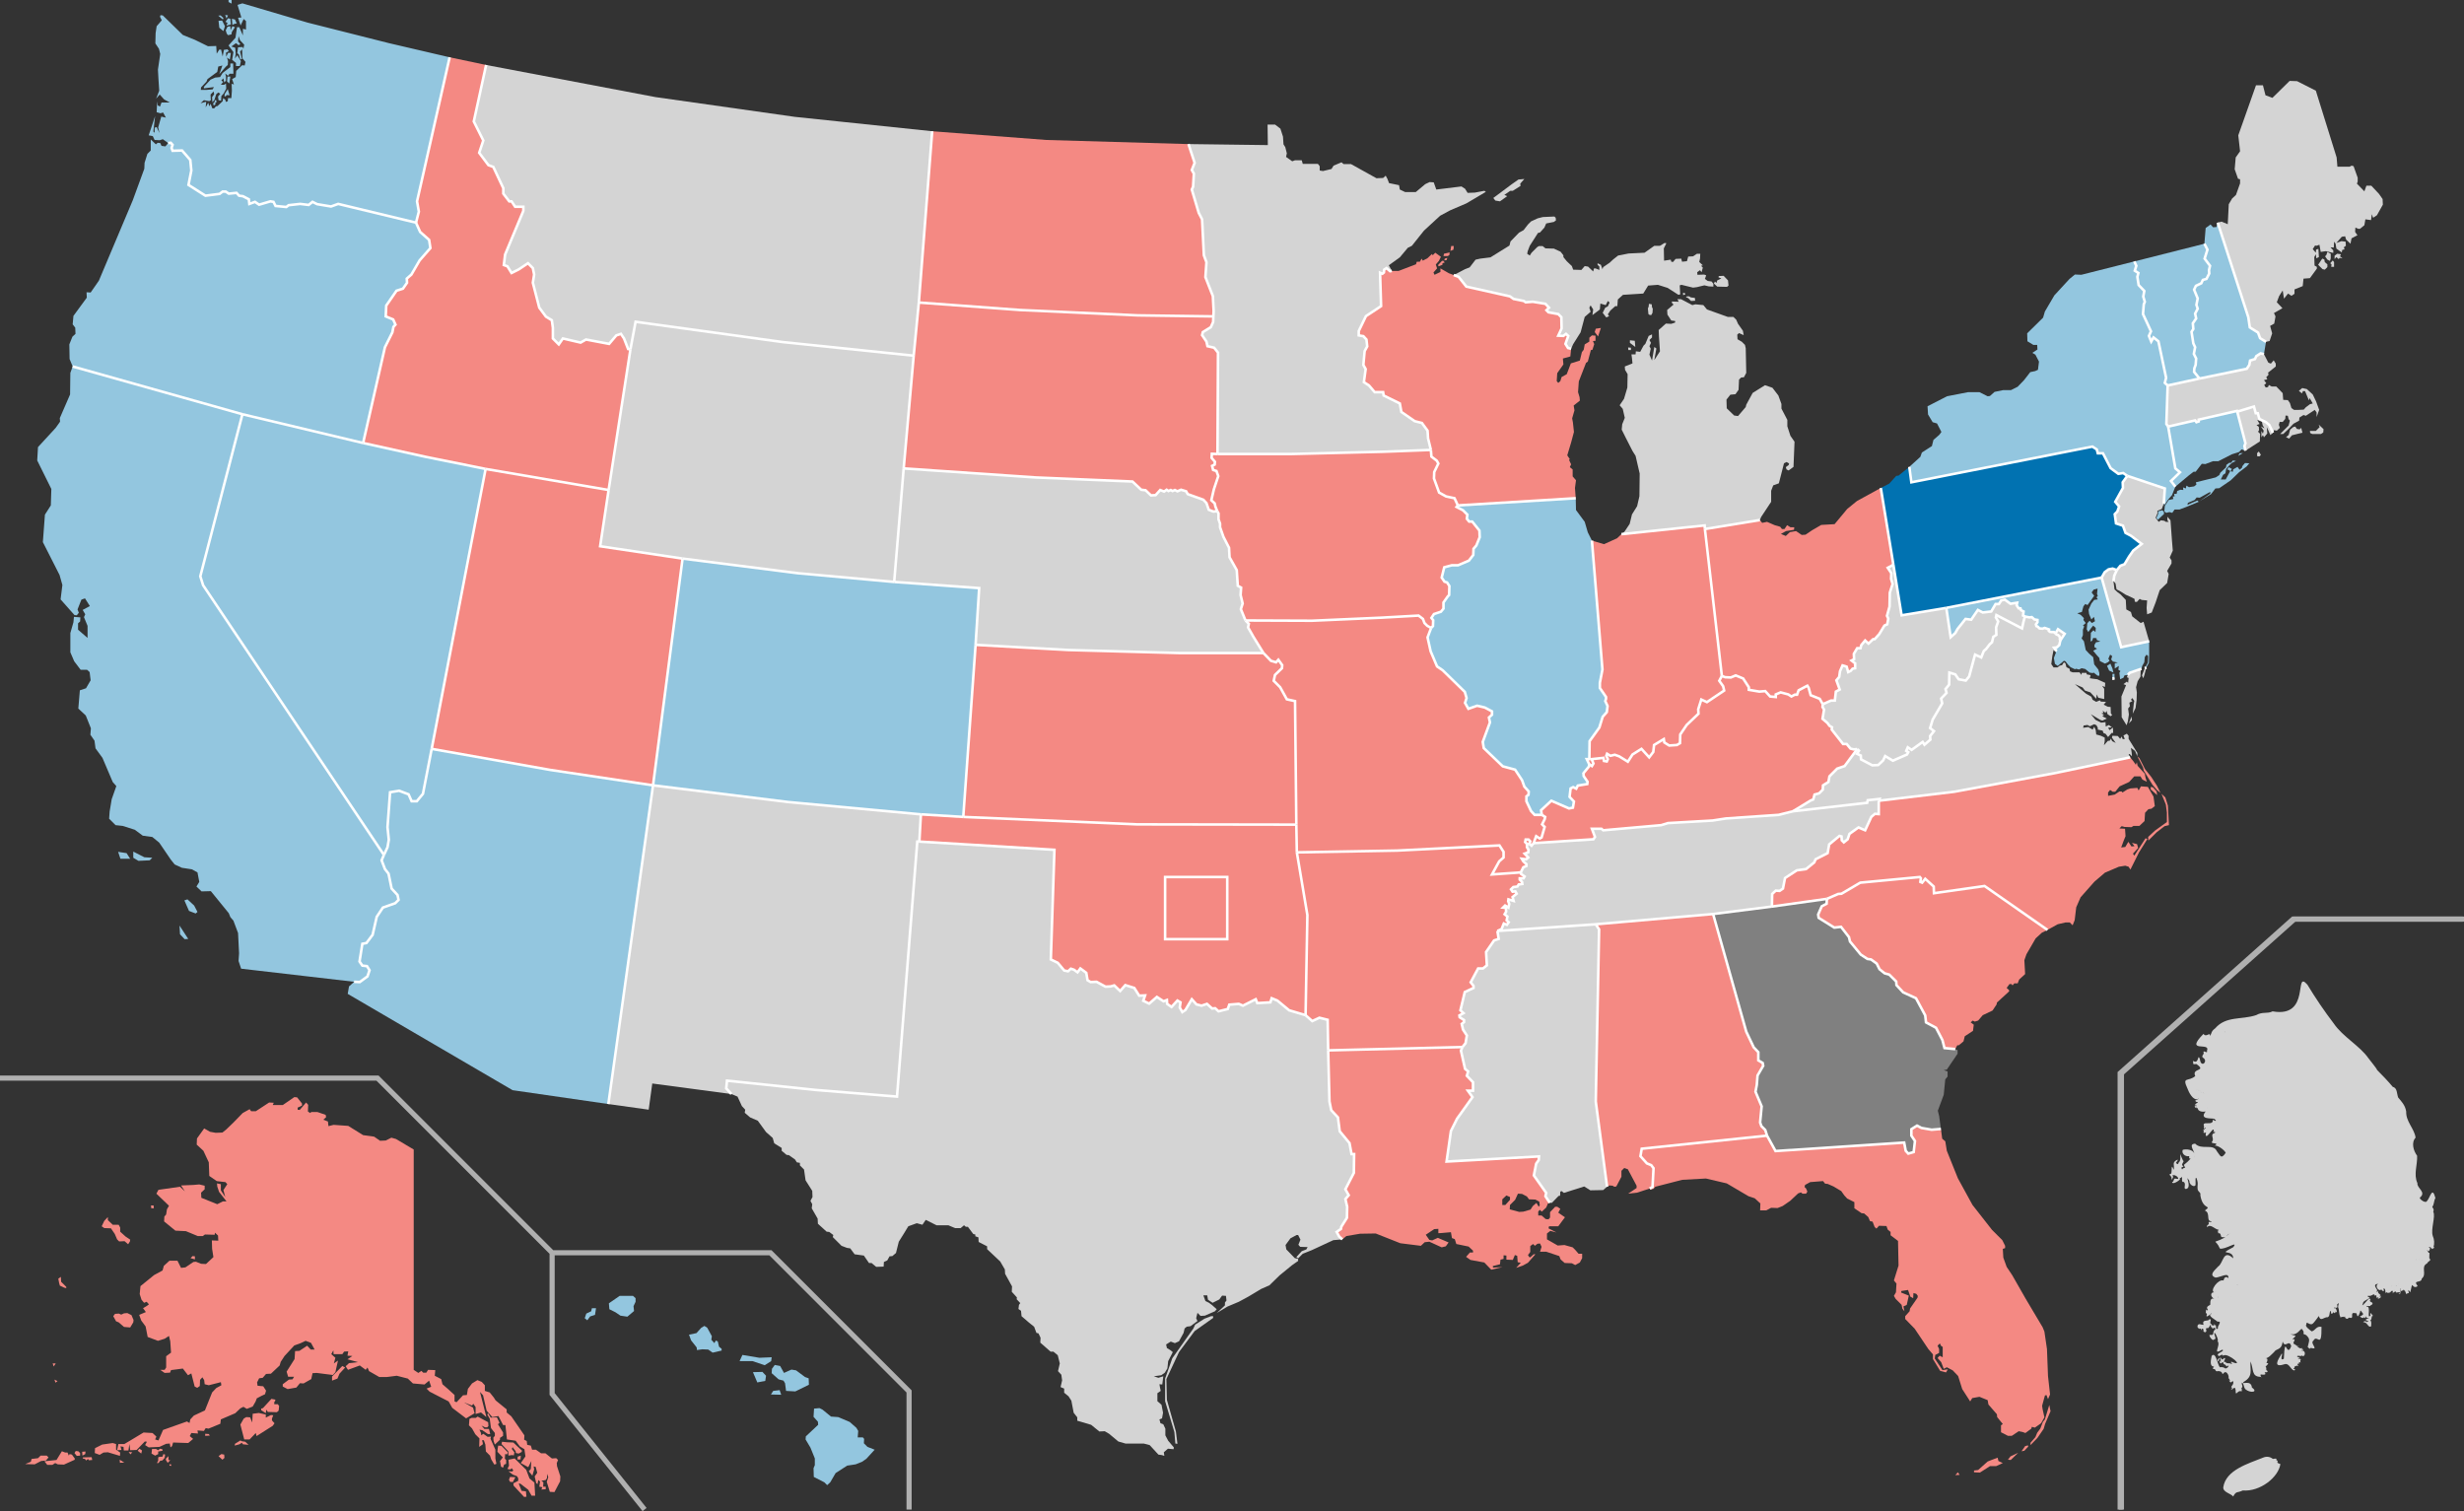 <?xml version="1.0" encoding="UTF-8"?><svg id="_레이어_1" xmlns="http://www.w3.org/2000/svg" viewBox="0 0 959.5 588.42"><rect x="0" y="0" width="959.5" height="588.42" fill="#333333" stroke="none"/><path d="M643.5,462.2l.4-7.3-.9-1.2-1.7-.7-2.5-2.8,.5-2.9,48.8-5.1-.7-2.2-1.5-1.5-.5-1.4,.6-6.3-2.4-5.7,.5-2.6,.3-3.7,2.2-3.8-.2-1.1-1.7-1v-3.2l-1.8-1.9-2.9-6.1-12.9-45.8-45.7,4,1.3,2-1.3,67,4.4,33.2,.9-.5,1.3,.1,.6,.4,.8-.1,2-3.8v-2.3l1.1-1.1,1.4,.5,3.4,6.4v.9l-3.3,2.2,3.5-.4,4.9-1.6,1.1-.6Z" style="fill:#f48983;"/><path d="M140.1,382.4l3-2.2,.8-2.4-1-1.6-1.8-.2-1.1-1.6,1.1-6.9,1.6-.3,2.4-3.2,1.6-7,2.4-3.6,4.8-1.7,1.3-1.3-.4-1.9-2.3-2.5-1.2-5.8-1.4-1.8-1.3-3.4,.9-2.1,1.4-3,.5-2.9-.5-4.9,1-13.6,3.5-.6,3.7,1.4,1.2,2.7h2l2.4-2.9,3.4-17.5,46.2,8.2,40,6-17.4,124.1-37.3-5.4-64.2-37.5,.5-2.9,2-1.8,2.2,.1Z" style="fill:#93c6df;"/><path d="M584.7,361.8l.9-2.2,1.2,.5,.7-1-.8-.7,.3-1.5-1.1-.9,.6-1-.1-1.5-1.1-.1,.8-.8,1.3,.8,.3-1.4-.4-1.1,.1-.7,2,.6-.4-1.5,1.6-1.3-.5-.9-1.1,.1-.6-.9,.9-.9,1.6-.2,.5-.8,1.4-.2-.1-.8-.9-.9v-.5h1.5l.4-.7-1.4-1-.1-.6-11.2,.8,2.8-5.1,1.7-1.5v-2.2l-1.6-2.5-39.8,2-39.1,.7,4.1,24.4-.7,39,2.6,2.3,2.8-1.3,3.2,.8,.2,11.9,52.3-1.3,1.2-1.5,.5-3-1.5-2.3-.5-2.2,.9-.7v-.8l-1.7-1.1-.1-.7,1.6-.9-1.2-1.1,1.7-7.1,3.4-1.6v-.8l-1.1-1.4,2.9-5.4h1.9l1.5-1.2-.3-5.2,3.1-4.5,1.8-.6-.5-3.1,1.6-.7Z" style="fill:#f48983;"/><path d="M69.9,360.4l3.4,5.2-1.4,.1-1.8-1.9-.2-3.4Zm1.9-9.8l1.8,4.1,2.6,1,.7-.6-1.3-2.5-2.6-2.4-1.2,.4Zm-19.9-19v2.4l2,1.2,4.4-.2,1-1-3.1-.2-4.3-2.2Zm-5.9,.1l3.3,.5,1.4,2.2h-3.8l-.9-2.7Zm47.9,45.5l-1-3,.2-3-.4-7.9-1.8-4.8-1.2-1.4-.6-1.5-7-8.6-3.6,.1-2-1.9,1.1-1.8-.7-3.7-2.2-1.2-3.9-.6-2.8-1.3-1.5-1.9-4.5-6.6-2.7-2.2-3.7-.5-3.1-2.3-4.7-1.5-2.8-.3-2.5-2.5,.2-2.8,.8-4.8,1.8-5.1-1.4-1.6-4-9.4-2.7-3.7-.4-3-1.6-2.3,.2-2.5-2-5-2.9-2.7,.6-7.1,2.4-.8,1.8-3.1-.4-3.2-1-.9h-2.5l-2.5-3.3-1.5-3.5v-7.5l1.2-4.2,.2-2.1,2.5,.2-.1,1.6-.8,.7v2.5l3.7,3.2v-4.7l-1.4-3.4,.5-1.1-1-1.7,2.8-1.5-1.9-3-1.4,.5-1.5,3.8,.5,1.3-.8,1-.9-.1-5.4-6.1,.7-5.6-1.1-3.9-6.5-12.8,.8-10.7,2.3-3.6,.2-6.4-5.5-11.1,.3-5.2,6.9-7.5,1.7-2.4-.1-1.4,4-9.2,.1-8.4,.9-2.5,66.1,18.6-16.4,63.1,1.1,3.5,70.4,105-.9,2.1,1.3,3.4,1.4,1.8,1.2,5.8,2.3,2.5,.4,1.9-1.3,1.3-4.8,1.7-2.4,3.6-1.6,7-2.4,3.2-1.6,.3-1.1,6.9,1.1,1.6,1.8,.2,1,1.6-.8,2.4-3,2.2-2.2-.1-44-5.1Z" style="fill:#93c6df;"/><path d="M375.1,318.1l-16.5-1-51.7-4.8-52.6-6.5,11.5-88.3,44.9,5.7,37.5,3.4,33.1,2.4-1.4,22.1-4.8,67Z" style="fill:#93c6df;"/><path d="M874,173.7l.4-1.1-3.2-12.3-.1-.3-14.9,3.4v.7l-.9,.3-.5-.7-10.5,2.4,2.8,16.3,1.8,1.5-3.5,3.4,1.7,2.2,5.4-4.5,1.7-1.3h.8l2.4-3.1,1.4,.1,2.9-1.1h2.1l5.3-2.7,2.8-.9,1-1,1.5,.5-.4-1.8Z" style="fill:#93c6df;"/><path d="M822.7,221.4l-1.6,.3-1.5,1.1-1.2,2.1,7.6,27.1,10.9-2.3-2.2-7.6-1.1,.5-3.3-2.6-.5-1.7-1.8-1-.2-3.7-2.1-2.2-1.1-.8-1.2-1.1-.4-3.2,.3-2.1,1-2.2-1.6-.6Z" style="fill:#d4d4d4;"/><path d="M752.2,439.9l-4-.7-1.7-.9-2.2,1.4v2.5l1.4,2.1-.5,4.3-2.1,.6-1-1.1-.6-3.2-50.1,3.3-3.3-6-48.8,5.1-.5,2.9,2.5,2.8,1.7,.7,.9,1.2-.4,7.3-1.1,.6,.5,.4,1-.3,.7-.8,10.5-2.7,9.2-.5,8.1,1.9,8.5,5,2.4,.8,2.2,2-.1,2.7h2.4l1.9-1,2.5,.1,2-.8,2.9-2,3.1-2.9,1.1-.4,.6,.5h1.4l.5-.8-.5-1.2-.6-.6,.2-.8,2-1.1,5-.4,.8,1,1,.1,2.3,1,3,1.8,1.2,1.7,1.1,1.2,2.8,1.4v2.4l2.8,1.9,1,.1,1.6,1.4,.7,1.6,1,.2,.8,2.1,.7,.6,1-1.1,2.9,.1,.5,1.4,1.1,.9v1.3l2.9,2.2,.2,9.6-1.8,5.8,1,1.2-.2,3.4-.8,1.4,.7,1.2,2.3,2.3,.3,1.5,.8,1-.4-1.9,1.3-.6,.8-3.6-3-1.2,.1-.6,2.6-.4,.9,2.6,1.1,.6,.1-2,1.1,.3,.6,.8-.1,.7-2.9,4.2-.2,1.1-1.7,1.9v1.1l3.7,3.8,5.3,7.9,1.8,2.1v1.8l2.8,4.6,2.3,.6,.7-1.2-2.1,.3-3-4.5,.2-1.4,1.5-.8v-1.5l-.6-1.3,.9-.9,.4,.9,.7,.5v4l-1.2-.6-.8,.9,1.4,1.6,1,2.6,1.2-.6,2.3,1.2,2.1,2.2,1.6,5.1,3.1,4.8,.8-1.3,2.8-.5,3.2,1.3,.3,1.7,3.3,3.8,.1,1.1,2.2,2.7-.7,.5v2.7l2.7,1.4h1.5l2.7-1.8,1.5,.3,1.1,.4,2.3-1.7,.2-.7,1.2,.3,2.4-1.7,1.3-2.3-.7-3.2-.2-1.3,1.1-4,.6-.2,.6,1.6,.8-1.8-.8-7.2-.4-10.5-1-6.8-.7-1.7-6.6-11.1-5.2-9.1-2.2-3.3-1.3-3.6-.2-3.4,.9-.3v-.9l-1.1-2.2-4-4-7.6-9.7-5.7-10.4-4.3-10.7-.6-3.7-1.2-1-.5-3.8-3.6,.3Zm9.2,134.5l1.7-.1-.7-1-1,1.1Zm7.3-1.1v-.7l1.6-.2,3.7-3.3,1.5-.6,2.4-.9,.3,1.3,1.7,.8-2.6,1.2h-2.4l-3.9,2.5-2.3-.1Zm17.2-7.6l-3,1.4-1,1.3,1.1,.1,2.9-2.8Zm3.8-2.9l-1.1,.3-1.4,2,1.1-.2,1.5-1.6-.1-.5Zm8.3-15.7l-1.7,5.6-.8,1-1,2.6-1.2,1.6-.7,1.7-1.9,2.2v.9l2.7-2.8,2.4-3.5,.6-2,2.1-4.9-.5-2.4Z" style="fill:#f48983;"/><path d="M762.3,408.9v1.4l-4.2,6.2-1.2,.2,1.5,.5v2l-.9,1.1-.6,6-2.3,6.2,.5,2,.7,5.1-3.6,.3-4-.7-1.7-.9-2.2,1.4v2.5l1.4,2.1-.5,4.3-2.1,.6-1-1.1-.6-3.2-50.1,3.3-3.3-6-.7-2.2-1.5-1.5-.5-1.4,.6-6.3-2.4-5.7,.5-2.6,.3-3.7,2.2-3.8-.2-1.1-1.7-1v-3.2l-1.8-1.9-2.9-6.1-12.9-45.8,22.9-2.9,21.4-3-.1,1.9-1.9,1-1.4,3.2,.2,1.3,6.1,3.8,2.6-.3,3.1,4,.4,1.7,4.2,5.1,2.6,1.7,1.4,.2,2.2,1.6,1.1,2.2,2,1.6,1.8,.5,2.7,2.7,.1,1.4,2.6,2.8,5,2.3,3.6,6.7,.3,2.7,3.9,2.1,2.5,4.8,.8,3.1,4.2,.4,.9,.4Z" style="fill:gray;"/><path d="M165.8,177.9l-24.4-5.4,8.5-37.3,2.9-5.8,.4-2.1,.8-.9-.9-2-2.9-1.2,.2-4.2,4-5.8,2.5-.8,1.6-2.3-.1-1.6,1.8-1.6,3.2-5.5,4.2-4.8-.5-3.2-3.5-3.1-1.6-3.6,1.1-4.3-.7-4,12.7-56.1,14.2,3-4.8,22,3.7,7.4-1.6,4.8,3.6,4.8,1.9,.7,3.9,8.3v2.1l2.3,3h.9l1.4,2.1h3.2v1.6l-7.1,17-.5,4.1,1.4,.5,1.6,2.6,2.8-1.4,3.6-2.4,1.9,1.9,.5,2.5-.5,3.2,2.5,9.7,2.6,3.5,2.3,1.4,.4,3v4.1l2.3,2.3,1.6-2.3,6.9,1.6,2.1-1.2,9,1.7,2.8-3.3,1.8-.6,1.2,1.8,1.6,4.1,.9,.1-8.5,54.8-47.9-8.2-23.3-4.7Z" style="fill:#f48983;"/><path d="M624,260.7l-1,5.2v2l2.4,3.5v.7l-.3,.9,.9,1.9-.3,2.4-1.6,1.8-1.3,4.2-3.8,5.3-.1,7h-1l.9,1.9v.9l-2.2,2.7,.1,1.1,1.5,2.2-.1,.9-3.7,.6-.6,1.2-1.2-.6-1,.5-.4,3.3,1.7,1.8-.4,2.4-1.5,.3-6.9-3-4,3.7,.3,1.8h-2.8l-1.4-1.5-1.8-3.8v-1.9l.8-.6,.1-1.3-1.7-1.9-.9-2.5-2.7-4.1-4.8-1.3-7.4-7.1-.4-2.4,2.8-7.6-.4-1.9,1.2-1.1v-1.3l-2.8-1.5-3-.7-3.4,1.2-1.3-2.3,.6-1.9-.7-2.4-8.6-8.4-2.2-1.5-2.5-5.9-1.2-5.4,1.4-3.7,.7-.7,.1-2.3-.7-.9,1-1.5,1.8-.6,.9-.3,1-1.2v-2.4l1.7-2.4,.5-.5,.1-3.5-.9-1.4-1-.3-1.1-1.6,1-4,3-.8h2.4l4.2-1.8,1.7-2.2,.1-2.4,1.1-1.3,1.3-3.2-.1-2.6-2.8-3.5h-1.2l-.9-1.1,.2-1.6-1.7-1.7-2.5-1.3,.5-.6,45.9-2.8,.1,4.6,3.4,4.6,1.2,4.1,1.6,3.2,4.1,50.2Z" style="fill:#93c6df;"/><path d="M629.7,209.6l-5.1,2.3-4.7-1.4,4.1,50.2-1,5.2v2l2.4,3.5v.7l-.3,.9,.9,1.9-.3,2.4-1.6,1.8-1.3,4.2-3.8,5.3-.1,7h-1l.9,1.9,1.1,.8,.6-1-.7-1.7,4.6-.5,.2,1.2,1.1,.2,.4-.9-.6-1.3,.3-.8,1.3,.8,1.7-.4,1.7,.6,3.4,2.1,1.8-2.8,3.5-2.2,3,3.3,1.6-2.1,.3-2.7,3.8-2.3,.2,1.3,1.9,1.2,3-.2,1.2-.7,.1-3.4,2.5-3.7,4.6-4.4-.1-1.7,1.2-3.8,2.2,1,6.7-4.5-.4-1.7-1.5-2.1,1-1.9-6.6-57.2-.1-1.4-32.4,3.4-1.7,1.6Z" style="fill:#f48983;"/><path d="M557.4,177.8l2.1,1.6,.6,1.1-1.6,3.3-.1,2.5,2,5.5,2.7,1.5,3.3,.7,1.3,2.8-.5,.6,2.5,1.3,1.7,1.7-.2,1.6,.9,1.1h1.2l2.8,3.5,.1,2.6-1.3,3.2-1.1,1.3-.1,2.4-1.7,2.2-4.2,1.8h-2.4l-3,.8-1,4,1.1,1.6,1,.3,.9,1.4-.1,3.5-.5,.5-1.7,2.4v2.4l-1,1.2-.9,.3-1.8,.6-1,1.5,.7,.9-.1,2.3-.7,.7-1.5-.8-1.1-1.1-.6-1.6-1.7-1.3-14.3,.8-27.2,1.2-25.9-.1-1.8-4.4,.7-2.2-.8-3.3,.2-2.9-1.3-.7-.4-6.1-2.8-5-.2-3.7-2.2-4.3-1.3-3.7v-1.4l-.6-1.7v-2.3l-.5-.9-.7-1.7-.3-1.3-1.3-1.2,1-4.3,1.7-5.1-.7-2-1.3-.4-.4-1.6,1-.5,.1-1.1-1.3-1.5,.1-1.6,2.2,.1h28.2l36.3-.9,18.6-.7,.2,2.6Z" style="fill:#f48983;"/><path d="M459.6,254.3l-43.7-1.2-36-2-4.8,67,67.7,2.9,62,.1-.5-48.1-3.2-.7-2.6-4.7-2.5-2.5,.5-2.3,2.7-2.6,.1-1.2-1.5-2.1-.9,1-2-.6-2.9-3h-32.4Z" style="fill:#f48983;"/><path d="M692.6,317.3l-20.5,1.4-5.2,.8-17.4,1-2.6,.8-22.6,2-.7-.6h-3.7l1.2,3.2-.6,.9-23.3,1.5,1-2.7,1.4,.9,.7-.4,1.2-4.1-1-1,1-2,.2-.9-1.3-.8-.3-1.8,4-3.7,6.9,3,1.5-.3,.4-2.4-1.7-1.8,.4-3.3,1-.5,1.2,.6,.6-1.2,3.7-.6,.1-.9-1.5-2.2-.1-1.1,2.2-2.7v-.9l1.1,.8,.6-1-.7-1.7,4.6-.5,.2,1.2,1.1,.2,.4-.9-.6-1.3,.3-.8,1.3,.8,1.7-.4,1.7,.6,3.4,2.1,1.8-2.8,3.5-2.2,3,3.3,1.6-2.1,.3-2.7,3.8-2.3,.2,1.3,1.9,1.2,3-.2,1.2-.7,.1-3.4,2.5-3.7,4.6-4.4-.1-1.7,1.2-3.8,2.2,1,6.7-4.5-.4-1.7-1.5-2.1,1-1.9,1.3,.5,2.2,.1,1.9-.8,2.9,1.2,2.2,3.4v1l4.1,.7,2.3-.2,1.9,2.1,2.2,.2v-1l1.9-.8,3,.8,1.2,.8,1.3-.7h.9l.6-1.7,3.4-1.8,.5,.8,.8,2.9,3.5,1.4,1.2,2.1-.1,1.1,.6,1-.6,3.6,1.9,1.6,.8,1.1,1,.6-.1,.9,4.4,5.6h1.4l1.5,1.8,1.2,.3,1.4-.1-4.9,6.6-2.9,1-3,3-.4,2.2-2.1,1.3-.1,1.7-1.4,1.4-1.8,.5-.5,1.9-1,.4-6.9,4.2-5.6,1.4Zm-98,11.3l-.7-.7,.2-1h1.1l.7,.7-.3,1h-1Z" style="fill:#f48983;"/><path d="M603,467.6l-1.2-1.8,.3-1.3-4.8-6.8,.9-4.6,1-1.4,.1-1.4-36,2,1.7-11.9,2.4-4.8,6-8.4-1.8-2.5h2v-3.3l-2.4-2.5,.5-1.7-1.2-1-1.6-7.1,.6-1.4-52.3,1.3,.5,19.9,.7,3.4,2.6,2.8,.7,5.4,3.8,4.6,.8,4.3h1l-.1,7.3-3.3,6.4,1.3,2.3-1.3,1.5,.7,3-.1,4.3-2.2,3.5-.1,.8-1.7,1.2,1,1.8,1.2,1.1,1.6-1.3,5.3-.9,6.1-.1,9.6,3.8,8,1,1.5-1.4,1.8-.2,4.8,2.2,1.6-.4,1.1-1.5-4.2-1.8-2.2,1-1.1-.2-1.4-2,3.3-2.2,1.6-.1v1.7l1.5-.1,3.4-.3,.4,2.3,1.1,.4,.6,1.9,4.8,1,1.7,1.6v.7h-1.2l-1.5,1.7,1.7,1.2,5.4,1,2.7,2.8,4.4-1-3.7,.2-.1-.6,2.8-.7,.2-1.8,1.2-.3v-1.4l1.1,.1v1.6l2.5,.1,.8-1.9,.9,.3,.2,2.5,1.2,.2-1.8,2,2.6-.9,2-1.1,2.9-3.3h-.7l-1.3,1.2-.4-.1-.5-.8,.9-1.2v-2.3l1.1-.8,.7,.7,1-.8,1-.1,.6,1.3-.6,1.9h2.4l5.1,1.7,.5,1.3,1.6,1.4,2.8,.1,1.3,.7,1.8-1,.9-1.7v-1.7h-1.4l-1.2-1.4-1.1-1.1-3.2-.9-2.6,.2-4.2-2.4v-2.3l1.3-1,2.4,.6-3.1-1.6,.2-.8h3.6l2.6-3.5-2.6-1.8,.8-1.5-1.2-.8h-.8l-2,2.1v2.1l-.6,.7-1.1-.1-1.6-1.4h-1.3v-1.5l.6-.7,.8,.7,1.7-1.6,.7-1.6,.8-.3-.6-.7Zm-10.3-2.7l1.9,1,.8,1.1,2.5,.1,1.5,.8,.2,1.4-.4,.6-.9-1.5-1.4,1.2-.9,1.4-2.8,.8-1.6,.1-3.7-1,.1-1.7,2-2,1.1-2.4,1.6,.1Zm-4.7,1.2v1.1l-1.8,2h-1.2v-2.2l1.6-1.5,1.4,.6Z" style="fill:#f48983;"/><path d="M875.5,123.5l.6,4,3.2,2,.8,2.2,2.3,1.4,1.4-.3,1-3-.8-2.9,1.6-.9,.5-2.8-.6-1.3,3.3-1.9-2.2-2.3,.9-2.4,1.4-2.2,.5,3.2,1.6-2,1.3,.9,1.2-.8v-1.7l3.2-1.3,.3-2.9,2.5-.2,2.7-3.7v-.7l-.9-.5-.1-3.3,.6-1.1,.2,1.6,1-.5-.2-3.2-.9,.3-.1,1.2-1.2-1.4,.9-1.4,.6,.1,1.1-.4,.5,2.8,2-.3,2.9,.7v-1l-1.1-1.2,1.3,.1,.1-2.3,.6,.8,.3,1.9,2.1,1.5,.2-1,.9-.2-.3-.8,.8-.6-.1-1.6-1.6-.2-2,.7,1.4-1.6,.7-.8,1.3-.2,.4,1.3,1.7,1.6,.4-2.1,2.3-1.2-.9-1.3,.1-1.7,1.1,.5h.7l1.7-1.4,.4-2.3,2.2,.3,.1-.7,.2-1.6,.5,1.4,1.5-1,2.3-4.1-.1-2.2-1.4-2-3-3.2h-1.9l-.8,2.2-2.9-3,.3-.8v-1.5l-1.6-4.5-.8-.2-.7,.4h-4.8l-.3-3.6-8.1-26-7.3-3.7-2.9-.1-6.7,6.6-2.7-1-1-3.9h-2.7l-6.9,19.5,.7,6.2-1.7,2.4-.4,4.6,1.3,3.7,.8,.2v1.6l-1.6,4.5-1.5,1.4-1.3,2.2-.4,7.8-2.4-1-1.5,.4,11.9,36.8Zm34.6-24.7l-1,.8v1.3l.7-.8,.9,.8,.4-.5,1.1,.2-1-.8,.4-.8-1.5-.2Zm-1.7,2.6l-1,1.1,.5,.4-.1,1h1.1v-1.8l-.5-.7Zm-3-1.6l.9,1.3,1,.5,.3-1v-1.8l-1.3-.7-.4,1.2-.5,.5Zm-1,5l-1.7-1.7,1.6-2.4,.8,.3,.2,1.1,1,.8v1.1l-1,1-.9-.2Z" style="fill:#d4d4d4;"/><path d="M823.4,264.1v-1.7h-.8v1.8l.8-.1Zm11.8-3.9l1.2-2.2,.1-2.5-.6-.6-.7,.9-.2,2.1-.8,1.4-.3,1.1-4.6,1.6-.7,.8-1.3,.2-.4,.9-1.3,.6-.3-2.5,.4-.7-.8-.5,.2-1.5-1.6,1v-2l1.2-.3-1.9-.4-.7-.8,.4-1.3-.8-.6-.7,1.6,.5,.8-.7,.6-1.1,.5-2-1-.2-1.2-1-1.1-1.4-1.7,1.5-.8-1-.6v-.9l.6-1,1.7-.3-1.4-.6-.1-.7-1.3-.1-.4,1.1-.6,.3,.1-3.4,1-1,.8,.7,.1-1.6-1-.9-.9,1.1-1,1.4-.6-1,.2-2.4,.9-1,.9,.9,1.2-.7-.4-1.7-1,1-.9-2.1-.2-1.7,1.1-2.4,1.1-1.4,1.4-.2-.5-.8,.5-.6-.3-.7,.2-2.1-1.5,.4-.8,1.1,1,1.3-2.6,3.6-.9-.4-.7,.9-.6,2.2-1.8,.5,1.3,.6,1.3,1.3-.2,.7,.9,1.2-1.1,1,.5,.3-.5,1.3v2.1l-.5,1.3,.9,1.1,.7,3.4,1.3,1.4,1.6,1.4,.4,2.8,1.6,2,.4,1.4v1h-.7l-1.5-1.2-.4,.2-1.2-.2-1.7-1.4-1.4-.3-1,.5-1.2-.3-.4,.2-1.7-.8-1-1-1-1.3-.6-.2-.8,.7-1.6,1.3-1.1-.8-.4-2.3,.8-2.1-.3-.5,.3-.4-.7-1,1-.1,1-.9,.4-1.8,1.7-2.6-2.6-1.8-1,1.7-.6-.6h-1l-.6-.1-.4-.4,.1-.5-1.7-.6-.8,.3-1.2-.1-.7-.7-.5-.2-.2-.7,.6-.8v-.9l-1.2-.2-1-.9-.9,.1-1.6-.3-.9-.4,.2-1.6-1-.5-.2-.7h-.7l-.8-1.2,.2-1-2.6,.4-2.2-1.6-1.4,.3-.9,1.4h-1.3l-1.7,2.9-3.3,.4-1.9-1-2.6,3.8-2.2-.3-3.1,3.9-.9,1.6-1.8,1.6-1.7-11.4,60.5-11.8,7.6,27.1,10.9-2.3v5.3l-.1,3.1-1,1.8-.6,.3Zm-13.4-1.8l-1.3,.9,.8,1.8,1.7,.8-.4-1.6-.8-1.9Z" style="fill:#93c6df;"/><path d="M900.4,169h3.4l.9-.6,.1-1.3-1.9-1.8,.4,1-1.5,1.5h-2.3l.1,.8,.8,.4Zm-9,1.8l-1.2-.6,1-.8,.6-2.1,1.2-1,.8-.2,.6,.9,1.1,.2,.6-.6,.5,1.9-1.3,.3-2.8,.7-1.1,1.3Zm-34.9-23.4l18.4-3.8,1-1.5,.3-1.7,1.9-.6,.5-1.1,1.7-1.1,1.3,.3,1.7,3.3,1,.4,1.1-1.3,.8,1.3v1.1l-3,2.4,.2,.8-.9,1,.4,.8-1.3,.3,.9,1.2-.8,.7,.6,1,.9-.2,.3-.8,1.1,.6h1.8l2.5,2.6,.2,2.6,1.8,.1,.8,1.1,.6,2,1,.7h1.9l1.9-.1,.8-.9,1.6-1.2,1.1-.3-1.2-2.1-.3,.9-1.5-3.6h-.8l-.4,.9-1.2-1,1.3-1.1,1.8,.4,2.3,2.1,1.3,2.7,1.2,3.3-1,2.8v-1.8l-.7-1-3.5,2.3-.9-.3-1.6,1-.1,1.2-2.2,1.2-2,2.1-2,1.9h-1.2l3.3-3.3,.5-1.9-.5-.6-.3-1.3-.9-.1-.1,1.3-1,1.2h-1.2l-.3,1.1,.4,1.2-1.2,1.1-1.1-.2-.4,1-1.4-3-1.3-1.1-2.6-1.3-.6-2.2h-.8l-.7-2.6-6.5,2-.1-.3-14.9,3.4v.7l-.9,.3-.5-.7-10.5,2.4-.7-1,.5-15,12.4-2.7Z" style="fill:#d4d4d4;"/><path d="M663.8,204.6l.1,1.4,21.4-3.5,.5-1.2,3.9-5.9v-4.3l.8-2.1,2.2-.8,2-7.8,1-.5,1,.6-.2,.6-1.1,.8,.3,.9,.8,.4,1.9-1.4,.4-9.8-1.6-2.3-1.2-3.7v-2.5l-2.3-4.4v-1.8l-1.2-3.3-2.3-3-2.9-1-4.8,3-2.5,4.6-.2,.9-3,3.5-1.5-.2-2.9-2.8-.1-3.4,1.5-1.9,2-.2,1.2-1.7,.2-4,.8-.8,1.1-.1,.9-1.7-.2-9.6-.3-1.3-1.2-1.2-1.7-1-.1-1.8,.7-.6,1.8,.8-.3-1.7-1.9-2.7-.7-1.6-1.1-1.1h-2.2l-8.1-2.9-1.4-1.7-3.1-.3-1.2,.3-4.4-2.3h-1.4l.5,1-2.7-.1,.1,.6,.6,.6-2.5,2.1,.1,1.8,1.5,2.3,1.5,.2v.6l-1.5,.5-2.1-.1-2.8,2.5,.1,2.5,.4,5.8-2.2,3.4,.8-4.5-.8-.6-.9,5.3-1-2.3,.5-2.3-.5-1,.6-1.3-.6-1.1,1-1v-1.2l-1.3,.6-1.3,3.1-.7,.7-1.3,2.4-1.7-.2-.1,1.2h-1.6l.2,1.5,.2,2-3,1.2,.1,1.3,1,1.7-.1,5.2-1.3,4.4-1.7,2.5,1.2,1.4,.8,3.5-1,2.5-.2,2.1,1.7,3.4,2.5,4.9,1.2,1.9,1.6,6.9-.1,8.8-.9,3.9-2,3.2-.9,3.7-2,3-1.2,1,32.4-3.4Zm-95.8-96.8l3,3.8,17,3.8,1.4,1,4,.8,.7,.5,2.8-.2,4.9,.8,1.4,1.5-1,1,.8,.8,3.8,.7,1.2,1.2,.1,4.4-1.3,2.8,2,.1,1-.8,.9,.8-1.1,3.1,1,1.6,1.2,.3,.8-1.8,2.9-4.6,1.6-6,2.3-2-.5-1.6,.5-.9,1,1.6-.3,2.2,2.9-2.2,.2-2.3,2.1,.6,.8-1.6,.7,.6-.7,1.5-1,.5-1,2,1.4,1.8,1.1-.5-.5-.7,1-1.5,1.9-1.7h.8l.2-2.6,2-1.8,7.9-.5,1.9-3.1,3.8-.3,3.8,1.2,4.2,2.7,.7-.2-.2-3.5,.7-.2,4.5,1.1,1.5-.2,2.9-.7,1.7,.4,1.8,.1v-1.1l-.7-.9-1.5-.2-1.1-.8,.5-1.4-.8-.3-2.6,.1-.1-1,1.1-.8,.6,.8,.5-1.8-.7-.7,.7-.2-1.4-1.3,.3-1.3,.1-1.9h-1.3l-1.5,1-1.9,.1-.5,1.8-1.9,.2-.3-1.2-2.2,.1-1,1.2-.7-.1-.2-.8-2.6,.4-.1-4.8,1-2-.7-.1-1.8,1.1h-2.2l-3.8,2.7-6.2,.3-4.1,.8-1.9,1.5-1.4,1.3-2.5,1.7-.3,.8-.6-1.7-1.3-.6v.6l.7,.7v1.3l-1.5-.6h-.6l-.3,1.2-2-1.9-1.3-.2-1.3,1.5-3.2-.1-.5-1.4-2-1.9-1.3-1.6v-.7l-1.1-1.4-2.6-1.2-3.3-.1-1.1-.9h-1.4l-.7,.4-2.2,2.2-.7,1.1-1-.7,.2-1,.8-2.1,3.2-5,.8-.2,1.7-1.9,.7-1.6,3-.6,.8-.6-.1-1-.5-.5-4.5,.2-2,.5-2.6,1.2-1.2,1.2-1.7,2.2-1.8,1-3.3,3.4-.4,1.6-7.4,4.6-4,.5-1.8,.4-2.3,3-1.8,.7-4.4,2.3,1.9,.7Zm100.7,3.8l3.8,.1,.6-.5-.2-2-1.7-1.8-1.9,.1-.1,.5,1.1,.4-1.6,.8-.3,1-.6-.6-.4,.8,1.3,1.2Zm-75.1-41.9l-2.3,.2-2.7,1.9-7.1,5.3,.8,1,1.8,.3,2.8-2-1.1-.5,2.3-1.6h1l3-1.9-.1-.9,1.6-1.8Zm41.1,62.8v1l2.1,1.6-.2-2.4-1.9-.2Zm-.7,2.8l1.1,.1v.9h-1l-.1-1Zm21.4-21.3v.9l.8-.2v-.5l-.8-.2Zm4.7,3.1l-.1-1.1-1.6-.2-.6-.4h-.9l-.4,.3,.9,.4,1.1,1.1,1.6-.1Zm-18,1.2l-.1,1.1-.3,.7,.2,2.2,.4,.3,.7,.1,.5-.9,.1-1.6-.3-.6-.1-1.1-1.1-.2Z" style="fill:#d4d4d4;"/><path d="M465.2,63.4l-1.1,2.8,.8,1.4-.3,5.1-.5,1.1,2.7,9.1,1.3,2.5,.7,14,1,2.7-.4,5.8,2.9,7.4,.3,5.8-.1,2.1-.1,2.2-.9,2-3.1,1.9-.3,1.2,1.7,2.5,.4,1.8,2.6,.6,1.5,1.9-.2,39.5h28.2l36.3-.9,18.6-.7-1.1-4.5-.2-3-2.2-3-2.8-.7-5.2-3.6-.6-3.3-6.3-3.1-.2-1.3h-3.3l-2.2-2.6-2-1.3,.7-5.1-.9-1.6,.5-5.4,1-1.8-.3-2.7-1.2-1.3-1.8-.3v-1.7l2.8-5.8,5.9-3.9-.4-13,.9,.4,.6-.5,.1-1.1,.9-.6,1.4,1.2,.7-.1h0l-1.2-2.2,4.3-3.1,3.1-3.7,1.6-.8,4.7-5.9,6.3-5.8,3.9-2.1,6.3-2.7,7.6-4.5-.6-.4-3.7,.7-2.8,.1-1-1.6-1.4-.9-9.8,1.2-1-2.8-1.6-.1-1.7,.8-3.7,3.1h-4.1l-2.1-1-.3-1.7-3.9-.8-.6-1.6-.7-1.3-1,.9-2.6,.1-9.9-5.5h-2.9l-.8-.7-3.1,1.3-.8,1.3-3.3,.8-1.3-.2v-1.7l-.7-.9h-5.9l-.4-1.4h-2.6l-1.1,.4-2.4-1.7,.3-1.4-.6-2.4-.7-1.1-.2-3-1-3.1-2.1-1.6h-2.9l.1,8-30.9-.4,2.4,7.3Z" style="fill:#d4d4d4;"/><path d="M624.3,463.4l-5,.1-2.4-1.5-7.9,2.5-.9-.7-.5,.2-.1,1.6-.6,.1-2.6,2.7-.7-.1-.6-.7-1.2-1.8,.3-1.3-4.8-6.8,.9-4.6,1-1.4,.1-1.4-36,2,1.7-11.9,2.4-4.8,6-8.4-1.8-2.5h2v-3.3l-2.4-2.5,.5-1.7-1.2-1-1.6-7.1,.6-1.4,1.2-1.5,.5-3-1.5-2.3-.5-2.2,.9-.7v-.8l-1.7-1.1-.1-.7,1.6-.9-1.2-1.1,1.7-7.1,3.4-1.6v-.8l-1.1-1.4,2.9-5.4h1.9l1.5-1.2-.3-5.2,3.1-4.5,1.8-.6-.5-3.1,38.3-2.6,1.3,2-1.3,67,4.4,33.2-1.5,1.3Z" style="fill:#d4d4d4;"/><path d="M555.8,243.7l-1.1-1.1-.6-1.6-1.7-1.3-14.3,.8-27.2,1.2-25.9-.1,1.3,1.3-.3,1.4,2.1,3.7,3.9,6.3,2.9,3,2,.6,.9-1,1.5,2.1-.1,1.2-2.7,2.6-.5,2.3,2.5,2.5,2.6,4.7,3.2,.7,.5,48.1,.2,10.8,39.1-.7,39.8-2,1.6,2.5v2.2l-1.7,1.5-2.8,5.1,11.2-.8,1-2,1.2-.5v-.7l-1.2-1.1-.6-1,1.7,.2,.8-.7-1.4-1.5,1.4-.5,.1-1-.6-1v-1.3l-.7-.7,.2-1h1.1l.7,.7-.3,1,.8,.7,.8-1,1-2.7,1.4,.9,.7-.4,1.2-4.1-1-1,1-2,.2-.9-1.3-.8h-2.8l-1.4-1.5-1.8-3.8v-1.9l.8-.6,.1-1.3-1.7-1.9-.9-2.5-2.7-4.1-4.8-1.3-7.4-7.1-.4-2.4,2.8-7.6-.4-1.9,1.2-1.1v-1.3l-2.8-1.5-3-.7-3.4,1.2-1.3-2.3,.6-1.9-.7-2.4-8.6-8.4-2.2-1.5-2.5-5.9-1.2-5.4,1.4-3.7-1.5-.8Z" style="fill:#f48983;"/><path d="M247.5,125.3l57.3,7.9,51,5.3,2-20.7,5.2-66.7-53.5-5.6-54.3-7.7-65.9-12.5-4.8,22,3.7,7.4-1.6,4.8,3.6,4.8,1.9,.7,3.9,8.3v2.1l2.3,3h.9l1.4,2.1h3.2v1.6l-7.1,17-.5,4.1,1.4,.5,1.6,2.6,2.8-1.4,3.6-2.4,1.9,1.9,.5,2.5-.5,3.2,2.5,9.7,2.6,3.5,2.3,1.4,.4,3v4.1l2.3,2.3,1.6-2.3,6.9,1.6,2.1-1.2,9,1.7,2.8-3.3,1.8-.6,1.2,1.8,1.6,4.1,.9,.1,2-10.7Z" style="fill:#d4d4d4;"/><path d="M403,185.9l38,1.6,3.4,3.2,1.7,.2,2.1,2,1.8-.1,1.8-2,1.5,.6,1-.7,.7,.5,.9-.4,.7,.4,.9-.4,1,.5,1.4-.6,2,.6,.6,1.1,6.1,2.2,1.2,1.3,.9,2.6,1.8,.7,1.5-.2,.5,.9v2.3l.6,1.7v1.4l1.3,3.7,2.2,4.3,.2,3.7,2.8,5,.4,6.1,1.3,.7-.2,2.9,.8,3.3-.7,2.2,1.8,4.4,1.3,1.3-.3,1.4,2.1,3.7,3.9,6.3h-32.4l-43.7-1.2-36-2,1.4-22.1-33.1-2.4,3.7-44.2,51.1,3.5Z" style="fill:#d4d4d4;"/><path d="M168.1,291.6l-3.4,17.5-2.4,2.9h-2l-1.2-2.7-3.7-1.4-3.5,.6-1,13.6,.5,4.9-.5,2.9-1.4,3-70.4-105-1.1-3.5,16.4-63.1,47,11.2,24.4,5.4,23.3,4.7-21,109Z" style="fill:#93c6df;"/><path d="M863.1,88.4l-1.3,.1-1-1.1-1.9,1.4-.5,6.1,1.2,2.3-1.1,3.5,2.1,2.8-.4,1.7,.1,1.3-1.1,2.1-1.4,.4-.6,1.3-2.1,1-.7,1.5,1.4,3.4-.5,2.5,.5,1.5-1,1.9,.4,1.9-1.3,1.9,.2,2.2-.7,1.1,.7,4.5,.7,1.5-.5,2.6,.9,1.8-.2,2.5-.5,1.3-.1,1.4,2.1,2.6,18.4-3.8,1-1.5,.3-1.7,1.9-.6,.5-1.1,1.7-1.1,1.3,.3,.8-4.8-2.3-1.4-.8-2.2-3.2-2-.6-4-11.9-36.8-.5,1.7Z" style="fill:#93c6df;"/><path d="M843,190.2l-14.6-4.9-1.8,2.5,.1,2.2-3,5.4,1.5,1.8-.7,2-1,1,.5,3.6,2.7,.9,1,2.8,2.1,1.1,4.2,3.2-3.3,2.6-1.6,2.3-1.8,3-1.6,.6-1.4,1.7-1,2.2-.3,2.1,.8,.9,.4,2.3,1.2,.6,2.4,1.5,1.8,.8,1.6,.8,.1,1.1,.8,.1,1.1-1.2,.8,.4,2.1,.2-.2,2.9,.2,2.5,1.8-.7,1.5-3.9,1.6-4.8,2.9-2.8,.6-3.5-.6-1.2,1.7-2.9v-1.2l-.7-1.1,1.2-2.7-.3-3.6-.6-8.2-1.2-1.4v1.4l.5,.6h-1.1l-.6-.4-1.3-.2-.9,.6-1.2-1.6,.7-1.7v-1l1.7-.7,.8-2.1,.4-5.9Z" style="fill:#d4d4d4;"/><path d="M358,327.7h-.8l-7.9,99.3-31.8-2.6-34.4-3.6-.3,3,2,2.2-30.8-4.1-1.4,10.2-15.7-2.2,17.4-124.1,52.6,6.5,51.7,4.8-.6,10.6Z" style="fill:#d4d4d4;"/><path d="M873.4,176.4l-1.3,.1-.5,1,1.8-1.1Zm-30.6,22.7l.7,.6,1.3-.3,1.1,.3,.9-1.3h1.9l2.4-.9,5.1-2.1-.5-.5-1.9,.8-2,.9,.2-.8,2.6-1.1,.8-1,1.2,.1,4.1-2.3v.7l-4.2,3,4.5-2.8,1.7-2.2,1.5-.1,4.5-3.1,3.2-3.1,3-2.3,1-1.2-1.7-.1-1,1.2-.2,.7-.9,.7-.8-1.1-1.7,1-.1,.9-.9-.2,.5-.9-1.2-.7-.6,.9,.9,.3,.2,.5-.3,.5-1.4,2.6h-1.9l.9-1.8,.9-.6,.3-1.7,1.4-1.6,.9-.8,1.5-.7-1.2-.2-.7,.9h-.7l-1.1,.8-.2,1-2.2,2.1-.4,.9-1.4,.9-7.7,1.9,.2,.9-.9,.7-2,.3-1-.6-.2,1.1-1.1-.4,.1,1-1.2-.1-1.2,.5-.2,1.1h-1l.2,1h-.7l.2,1-1.8,.4-1.5,2.3-.2,2.1Zm-.8-.4l-1.6,.4v1l-.7,1.6,.6,.7,2.4-2.3-.1-.9-.6-.5Zm-10.1-95.2l-.6,1.9,1.4,.9-.4,1.5,.5,3.2,2.2,2.3-.4,2.2,.6,2-.4,1-.3,3.8,3.1,6.7-.8,1.8,.9,2.2,.9-1.6,1.9,1.5,3,14.2-.5,2,1.1,1-.5,15,.7,1,2.8,16.3,1.8,1.5-3.5,3.4,1.7,2.2-1.3,3.3-1.5,1.7-1.5,2.3-.2-.7,.4-5.9-14.6-4.9-1.6-1.1-1.9,.3-3-2.2-3-5.8h-2l-.4-1.5-1.7-1.1-70.5,13.9-.8-6,4.3-3.9,.6-1.7,3.9-2.5,.6-2.4,2.3-2,.8-1.1-1.7-3.3-1.7-.5-1.8-3-.2-3.2,7.6-3.9,8.2-1.6h4.4l3.2,1.6,.9-.1,1.8-1.6,3.4-.7h3l2.6-1.3,2.5-2.6,2.4-3.1,1.9-.4,1.1-.5,.4-3.2-1.4-2.7-1.2-.7,2-1.3-.1-1.8h-1.5l-2.3-1.4-.1-3.1,6.2-6.1,.7-2.4,3.7-6.3,5.9-6.4,2.1-1.7,2.5,.1,20.6-5.2,.8,1.7Z" style="fill:#93c6df;"/><path d="M829.5,294.9l-29.1,6.1-39.4,7.3-29.4,3.5v5.2l-1.5-.1-1.4,1.2-2.4,5.2-2.6-1.1-3.5,2.5-.7,2.1-1.5,1.2-.8-.8-.1-1.5-.8-.2-4,3.3-.6,3.4-4.7,2.4-.5,1.2-3.2,2.6-3.6,.5-4.6,3-.8,4.1-1.3,.9-1.5-.1-1.4,1.3-.1,4.9,21.4-3,4.4-1.9,1.3-.1,7.3-4.3,23.2-2.2,.4,.5-.2,1.4,.7,.3,1.2-1.5,3.3,3,.1,2.6,19.7-2.8,24.5,17.1,4-2.2,3-.7h1.7l1.1,1.1,.8-2,.6-5,1.7-3.9,5.4-6.1,4.1-3.5,5.4-2.3,2.5-.4,1.3,.4,.7,1.1,3.3-6.6,3.3-5.3-.7-.3-4.4,6.8-.5-.8,2-2.2-.4-1.5-2-.5,1,1.3-1.2,.1-1.2-1.8-1.2,2-1.6,.2,1-2.7,.7-1.7-.2-2.9-2.2-.1,.9-.9,1.1,.3,2.7,.1,.8-.5h2.3l2-1.9,.2-3.2,1.3-1.4,1.2-.2,1.3-1-.5-3.7-2.2-3.8-2.7-.2-.9,1.6-.5-1-2.7,.2-1.2,.4-1.9,1.2-.3-.4h-.9l-1.8,1.2-2.6,.5v-1.3l.8-1,1,.7h1l1.7-2.1,3.7-1.7,2-2.2h2.4l.8,1.3,1.7,.8-.5-1.5-.3-1.6-2.8-3.1-.3-1.4-.4,1-.9-1.3-1.3-1.6Zm7,31l2.7-2.5,4.6-3.3v-3.7l-.4-3.1-1.7-4.2,1.5,1.4,1,3.2,.4,7.6-1.7,.4-3.1,2.4-3.2,3.2-.1-1.4Zm1.9-19.3l-.9-.2v1l2.5,2.2-.2-1.4-1.4-1.6Zm2.9,2.1l-1.4-2.8-2.2-3.4-2.4-3-2.2-4.3-.8-.7,2.2,4.3,.3,1.3,3.4,5.5,1.8,2.1,1.3,1Z" style="fill:#f48983;"/><path d="M465.2,63.4l-1.1,2.8,.8,1.4-.3,5.1-.5,1.1,2.7,9.1,1.3,2.5,.7,14,1,2.7-.4,5.8,2.9,7.4,.3,5.8-.1,2.1-29.5-.4-46-2.1-39.2-2.9,5.2-66.7,44.5,3.4,55.3,1.6,2.4,7.3Z" style="fill:#f48983;"/><path d="M686.2,203.6l1.9-.4,3,1.3,2.1,.6,.7,.9h1l1-1.5,1.3,.8h1.5l-.1,1-3.1,.5-2,1.1,1.9,.8,1.6-1.5,2.4-.4,2.2,1.5,1.5-.1,2.5-1.7,3.6-2.1,5.2-.3,4.9-5.9,3.8-3.1,9.3-5.1,4.9,29.9-2.2,1.2,1.4,2.1-.1,2.2,.6,2-1.1,3.4-.1,5.4-1,3.6,.5,1.1-.4,2.2-1.1,.5-2,3.3-1.8,2h-.6l-1.8,1.7-1.3-1.2-1.5,1.8-.3,1.2h-1.3l-1.3,2.2,.1,2.1-1,.5,1.4,1.1v1.9l-1,.2-.7,.8-1,.5-.6-2.1-1.6-.5-1,2.3-.3,2.2-1.1,1.3,1.3,3.6-1.5,.8-.4,3.5h-1.5l-3.2,1.4-1.2-2.1-3.5-1.4-.8-2.9-.5-.8-3.4,1.8-.6,1.7h-.9l-1.3,.7-1.2-.8-3-.8-1.9,.8v1l-2.2-.2-1.9-2.1-2.3,.2-4.1-.7v-1l-2.2-3.4-2.9-1.2-1.9,.8-2.2-.1-1.3-.5-6.6-57.2,21.4-3.5,.9,1.1Z" style="fill:#f48983;"/><path d="M502,393.4l-4.6-3.8-2.2-.9-.5,1.6-5.1,.3-.6-1.5-5,2.5-1.6-.7-3.7,.3-.6,1.7-3.6,.9-1.3-1.2-1.2,.1-2-1.8-2.1,.7-2-.5-1.8-2-2.5,4.2-1.2,.8-1-1.8,.3-2-1.2-.7-2.3,2.5-1.7-1.2-.1-1.5-1.3,.5-2.6-1.7-3,2.6-2.3-1.1,.7-2.1-2.3,.1-1.9-3-3.5-1.1-2,2.3-2.3-2.2-1.4,.4-2,.1-3.5-1.9-2.3,.1-1.2-.7-.5-2.9-2.3-1.7-1.1,1.5-1.4-1-1.2-.4-1.1,1-1.5-.3-2.5-3-2.7-1.3,1.4-42.7-52.6-3.2,.6-10.6,16.5,1,67.7,2.9,62,.1,.2,10.8,4.1,24.4-.7,39-6.4-1.9Z" style="fill:#f48983;"/><path d="M94.4,161.3l47,11.2,8.5-37.3,2.9-5.8,.4-2.1,.8-.9-.9-2-2.9-1.2,.2-4.2,4-5.8,2.5-.8,1.6-2.3-.1-1.6,1.8-1.6,3.2-5.5,4.2-4.8-.5-3.2-3.5-3.1-1.6-3.6-30.3-7.3-2.8,1-5.4-.9-1.8-.9-1.5,1.2-3.3-.4-4.5,.5-.9,.7-4.2-.4-.8-1.6-1.2-.2-4.4,1.3-1.6-1.1-2.2,.8-.2-1.8-2.3-1.2-1.5-.2-1-1.1-3,.3-1.2-.8h-1.2l-1.2,.9-5.5,.7-6.6-4.2,1.1-5.6-.4-4.1-3.2-3.7-3.7,.1-.4-1.1,.4-1.2-.7-.8-1,.1-1.1,1.3-1.5-.2-.5-1.1-1-.1-.7,.6-2-1.9v4.3l-1.3,1.3-1.1,3.5-.1,2.3-4.5,12.3-13.2,31.3-3.2,4.6-1.6-.1,.1,2.1-5.2,7.1-.3,3.3,1,1.3,.1,2.4-1.2,1.1-1.2,3,.1,5.7,1.2,2.9,66.1,18.6Z" style="fill:#93c6df;"/><path d="M826.8,184.2l-1.9,.3-3-2.2-3-5.8h-2l-.4-1.5-1.7-1.1-70.5,13.9-.8-6-4.2,3.4-.9,.1-2.7,3-3.3,1.7,4.9,29.9,3.2,19.7,17.4-2.9,60.5-11.8,1.2-2.1,1.5-1.1,1.6-.3,1.6,.6,1.4-1.7,1.6-.6,1.8-3,1.6-2.3,3.3-2.6-4.2-3.2-2.1-1.1-1-2.8-2.7-.9-.5-3.6,1-1,.7-2-1.5-1.8,3-5.4-.1-2.2,1.8-2.5-1.6-1.1Z" style="fill:#0172b1;"/><path d="M883.7,165.5l-1.3-1.1-2.6-1.3-.6-2.2h-.8l-.7-2.6-6.5,2,3.2,12.3-.4,1.1,.4,1.8,5.6-3.6,.1-3-.8-.8,.4-.6-.1-1.3-.9-.7,1.2-.4-.9-1.6,1.8,.7,.3,1.4,.7,1.2-1.4-.8,1.1,1.7-.3,1.2-.6-1.1v2.5l.6-.9,.4,.9,1.3-1.5-.2-2.5,1.4,3.1,1-.9-1.4-3Zm-4.7,12.2h.9l.5-.6-.8-1.3-.7,.7,.1,1.2Z" style="fill:#d4d4d4;"/><path d="M772.8,345l-19.7,2.8-.1-2.6-3.3-3-1.2,1.5-.7-.3,.2-1.4-.4-.5-23.2,2.2-7.3,4.3-1.3,.1-4.4,1.9-.1,1.9-1.9,1-1.4,3.2,.2,1.3,6.1,3.8,2.6-.3,3.1,4,.4,1.7,4.2,5.1,2.6,1.7,1.4,.2,2.2,1.6,1.1,2.2,2,1.6,1.8,.5,2.7,2.7,.1,1.4,2.6,2.8,5,2.3,3.6,6.7,.3,2.7,3.9,2.1,2.5,4.8,.8,3.1,4.2,.4,.8-1.5h.6l1.8-1.5,.5-2,3.2-2.1,.3-2.4-1.2-.9,.8-.7,.8,.4,1.3-.4,1.8-2.1,3.8-1.8,1.6-2.4,.1-.7,4.8-4.4-.1-.5-.9-.8,1.1-1.5h.8l.4,.5,.7-.8h1.3l.6-1.5,2.3-2.1-.3-5.4,.8-2.3,3.6-6.2,2.4-2.2,2.2-1.1-24.5-17.1Z" style="fill:#f48983;"/><path d="M397,120.7l46,2.1,29.5,.4-.1,2.2-.9,2-3.1,1.9-.3,1.2,1.7,2.5,.4,1.8,2.6,.6,1.5,1.9-.2,39.5-2.2-.1-.1,1.6,1.3,1.5-.1,1.1-1,.5,.4,1.6,1.3,.4,.7,2-1.7,5.1-1,4.3,1.3,1.2,.3,1.3,.7,1.7-1.5,.2-1.8-.7-.9-2.6-1.2-1.3-6.1-2.2-.6-1.1-2-.6-1.4,.6-1-.5-.9,.4-.7-.4-.9,.4-.7-.5-1,.7-1.5-.6-1.8,2-1.8,.1-2.1-2-1.7-.2-3.4-3.2-38-1.6-51.1-3.5,3.9-43.9,2-20.7,39.2,2.9Z" style="fill:#f48983;"/><path d="M621.4,359.9l45.7-4,22.9-2.9,.1-4.9,1.4-1.3,1.5,.1,1.3-.9,.8-4.1,4.6-3,3.6-.5,3.2-2.6,.5-1.2,4.7-2.4,.6-3.4,4-3.3,.8,.2,.1,1.5,.8,.8,1.5-1.2,.7-2.1,3.5-2.5,2.6,1.1,2.4-5.2,1.4-1.2,1.5,.1v-5.2l.3-.7-4.6,.5-.2,1-28.9,3.3-5.6,1.4-20.5,1.4-5.2,.8-17.4,1-2.6,.8-22.6,2-.7-.6h-3.7l1.2,3.2-.6,.9-23.3,1.5-.8,1-.8-.7h-1v1.3l.6,1-.1,1-1.4,.5,1.4,1.5-.8,.7-1.7-.2,.6,1,1.2,1.1v.7l-1.2,.5-1,2,.1,.6,1.4,1-.4,.7h-1.5v.5l.9,.9,.1,.8-1.4,.2-.5,.8-1.6,.2-.9,.9,.6,.9,1.1-.1,.5,.9-1.6,1.3,.4,1.5-2-.6-.1,.7,.4,1.1-.3,1.4-1.3-.8-.8,.8,1.1,.1,.1,1.5-.6,1,1.1,.9-.3,1.5,.8,.7-.7,1-1.2-.5-.9,2.2-1.6,.7,38.3-2.6Z" style="fill:#d4d4d4;"/><path d="M282.8,423.8l.3-3,34.4,3.6,31.8,2.6,7.9-99.3h.8l52.6,3.2-1.4,42.7,2.7,1.3,2.5,3,1.5,.3,1.1-1,1.2,.4,1.4,1,1.1-1.5,2.3,1.7,.5,2.9,1.2,.7,2.3-.1,3.5,1.9,2-.1,1.4-.4,2.3,2.2,2-2.3,3.5,1.1,1.9,3,2.3-.1-.7,2.1,2.3,1.1,3-2.6,2.6,1.7,1.3-.5,.1,1.5,1.7,1.2,2.3-2.5,1.2,.7-.3,2,1,1.8,1.2-.8,2.5-4.2,1.8,2,2,.5,2.1-.7,2,1.8,1.2-.1,1.3,1.2,3.6-.9,.6-1.7,3.7-.3,1.6,.7,5-2.5,.6,1.5,5.1-.3,.5-1.6,2.2,.9,4.6,3.8,6.4,1.9,2.6,2.3,2.8-1.3,3.2,.8,.2,11.9,.5,19.9,.7,3.4,2.6,2.8,.7,5.4,3.8,4.6,.8,4.3h1l-.1,7.3-3.3,6.4,1.3,2.3-1.3,1.5,.7,3-.1,4.3-2.2,3.5-.1,.8-1.7,1.2,1,1.8,1.2,1.1-3.5,.3-8.4,3.9-3.5,1.4-1.8,1.8-.7-.5,2.1-2.3,1.8-.7,.5-.9-2.9-.1-.7-.8,.8-2-.9-1.8h-.6l-2.4,1.3-1.9,2.6,.3,1.7,3.3,3.4,1.3,.3v.8l-2.3,1.6-4.9,4-4,3.9-3.2,1.4-5,3-3.7,2-4.5,1.9-4.1,2.5,3.2-3v-1.1l.6-.8-.2-1.8-1.5-.1-1.1,1.5-2.6,1.3-1.8-1.2-.3-1.7h-1.5l.8,2.2,1.4,.7,1.2,.9,1.8,1.6-.7,.8-3.9,1.7-1.7,.1-1.2-1.2-.5,2.1,.5,1.1-2.7,2-1.5,.2-.8,.7-.4,1.7-1.8,3.3-1.6,.7-1.6-.6-1.8,1.1,.3,1.4,1.3,.8,1,.8-1.8,3.5-.3,2.8-1,1.7-1.4,1-2.9,.4,1.8,.6,1.9-.6-.4,3.2-1.1-.1,.2,1.2,.3,1.4-1.3,.9v3.1l1.6,1.4,.6,3.1-.4,2.2-1,.4,.4,1.5,1.1,.4,.8,1.7v2.6l1.1,2.1,2.2,2.6-.1,.7-2.2-.2-1.6,1.4,.2,1.4-.9-.3-1.4-.2-3.4-3.7-2.3-.6h-7.1l-2.8-.8-3.6-3-1.7-1-2.1,.1-3.2-2.6-5.4-1.6v-1.3l-1.4-1.8-.9-4.7-1.1-1.7-1.7-1.4v-1.6l-1.4-.6,.6-2.6-.3-2.2-1.3-1.4,.7-3-.8-3.2-1.7-1.4h-1.1l-4-3.5,.1-1.9-.8-1.7-.8-.2-.9-2.4-2-1.6-2.9-2.5-.2-2.1-1-.7,.2-1.6,.5-.7-1.4-1.5,.1-.7-2-2.2,.1-2.1-2.7-4.9-.1-1.7-1.8-3.1-5.1-4.8v-1.1l-3.3-1.7-.1-1.8-1.2-.4v-.7l-.8-.2-2.1-2.8h-.8l-.7-.6-1.3,1.1h-2.2l-2.6-1.1h-4.6l-4.2-2.1-1.3,1.9-2.2-.6-3.3,1.2-1.7,2.8-2,3.2-1.1,4.4-1.4,1.2-1.1,.1-.9,1.6-1.3,.6-.1,1.8-2.9,.1-1.8-1.5h-1l-2-2.9-3.6-.5-1.7-2.3-1.3-.2-2.1-.8-3.4-3.4,.2-.8-1.6-1.2-1-.1-3.4-3.1-.1-2-2.3-4,.2-1.6-.7-1.3,.8-1.5-.1-2.4-2.6-4.1-.6-4.2-1.6-1.6v-1l-1.2-.2-.7-1.1-2.4-1.7-.9-.1-1.9-1.6v-1.1l-2.9-1.8-.6-2.1-2.6-2.3-3.2-4.4-3-1.3-2.1-1.8,.2-1.2-1.3-1.4-1.7-3.7-2.4-1-2-2.2Zm174.9,138.3l.8,.1-.6-4.8-3.5-12.3-.2-8.1,4.9-10.5,6.1-8.2,7.2-5.1v-.7h-.8l-2.6,1-3.6,2.3-.7,1.5-8.2,11.6-2.8,7.9v8.8l3.6,12,.4,4.5Z" style="fill:#d4d4d4;"/><path d="M233.7,212.7l3.3-21.9-47.9-8.2-21,109,46.2,8.2,40,6,11.5-88.3-32.1-4.8Z" style="fill:#f48983;"/><path d="M859.6,97.2l-1.1,3.5,2.1,2.8-.4,1.7,.1,1.3-1.1,2.1-1.4,.4-.6,1.3-2.1,1-.7,1.5,1.4,3.4-.5,2.5,.5,1.5-1,1.9,.4,1.9-1.3,1.9,.2,2.2-.7,1.1,.7,4.5,.7,1.5-.5,2.6,.9,1.8-.2,2.5-.5,1.3-.1,1.4,2.1,2.6-12.4,2.7-1.1-1,.5-2-3-14.2-1.9-1.5-.9,1.6-.9-2.2,.8-1.8-3.1-6.7,.3-3.8,.4-1-.6-2,.4-2.2-2.2-2.3-.5-3.2,.4-1.5-1.4-.9,.6-1.9-.8-1.7,27.3-6.9,1.2,2.3Z" style="fill:#93c6df;"/><path d="M835.2,260.2l-1.1,2.8,.5,1.1,.4-1.1,.8-3.1-.6,.3Zm-34.6-7l-.7-1,1-.1,1-.9,.4-1.8-.2-.5,.1-.5-.3-.7-.6-.5-.4-.1-.5-.4-.6-.6h-1l-.6-.1-.4-.4,.1-.5-1.7-.6-.8,.3-1.2-.1-.7-.7-.5-.2-.2-.7,.6-.8v-.9l-1.2-.2-1-.9-.9,.1-1.6-.3-.4,.7-.4,1.6-.5,2.3-10-5.2-.2,.9,.9,1.6-.8,2.3,.1,2.9-1.2,.8-.5,2.1-.9,.8-1.4,1.8-.9,.8-1,2.5-2.4-1.1-2.3,8.5-1.3,1.6-2.8-.5-1.3-1.9-2.3-.7-.1,4.7-1.4,1.7,.4,1.5-2.1,2.2,.4,1.9-3.7,6.3-1,3.3,1.5,1.2-1.5,1.9,.1,1.4-2.3,2-.7-1.1-4.3,3.1-1.5-1-.6,1.4,.8,.5-.5,.9-5.5,2.4-3-1.8-.8,1.7-1.9,1.8-2.3,.1-4.4-2.3-.1-1.5-1.5-.7,.8-1.2-.7-.6-4.9,6.6-2.9,1-3,3-.4,2.2-2.1,1.3-.1,1.7-1.4,1.4-1.8,.5-.5,1.9-1,.4-6.9,4.2,28.9-3.3,.2-1,4.6-.5-.3,.7,29.4-3.5,39.4-7.3,29.1-6.1-.6-1.2,.4-.1,.9,.9-.1-1.4-.3-1.9,1.6,1.2,.9,2.1v-1.3l-3.4-5.5v-1.2l-.7-.8-1.3,.7,.5,1.4h-.8l-.4-1-.6,.9-.9-1.1-2.1-.1-.2,.7,1.5,2.1-1.4-.7-.5-1-.4,.8-.8,.1-1.5,1.7,.3-1.6v-1.4l-1.5-.7-1.8-.5-.2-1.7-.6-1.3-.6,1.1-1.7-1-2,.3,.2-.9,1.5-.2,.9,.5,1.7-.8,.9,.4,.5,1v.7l1.9,.4,.3,.9,.9,.4,.9,1.2,1.4-1.6h.6l-.1-2.1-1.3,1-.6-.9,1.5-.2-1.2-.9-1.2,.6-.1-1.7-1.7,.2-2.2-1.1-1.8-2.2,3.6,2.2,.9,.3,1.7-.8-1.7-.9,.6-.6-1-.5,.8-.2-.3-.9,1.1,.9,.4-.8,.4,1.3,1.2,.8,.6-.5-.5-.6-.1-2.5-1.1-.1-1.6-.8,.9-1.1-2-.1-.4-.5-1.4,.6-1.4-.8-.5-1.2-2.1-1.2-2.1-1.8-2.2-1.9,3,1.3,.9,1.2,2.1,.7,2.3,2.5,.2-1.7,.6,1.3,2.3,.5v-4l-.8-1.1,1.1,.4,.1-1.6-3.1-1.4-1.6-.2-1.3-.2,.3-1.2-1.5-.3-.1-.6h-1.8l-.2,.8-.7-1h-2.7l-1-.4-.2-1-1.2-.6-.4-1.5-.6-.4-.7,1.1-.9,.2-.9,.7h-1.5l-.9-1.3,.4-3.1,.5-2.4,.6,.5,.3-.4Zm21.9,11.6l.9-.1v-.6l-.8,.1-.1,.6Zm7.5,14.2l-1,2.7,1.2-1.3-.2-1.4Zm-1.8-15.3l.7,.3-.2,1.9-.5-.5-1.3,1,1,.4-1.8,4.4,.1,8.1,1.9,3.1,.5-1.5,.4-2.7-.3-2.3,.7-.9-.2-1.4,1.2-.6-.6-.5,.5-.7,.8,1.1-.2,1.1-.4,3.9,1.1-2.2,.4-3.1,.1-3-.3-2,.6-2.3,1.1-1.8,.1-2.2,.3-.9-4.6,1.6-.7,.8-.4,.9Z" style="fill:#d4d4d4;"/><path d="M162.4,78.4l.7,4-1.1,4.3-30.3-7.3-2.8,1-5.4-.9-1.8-.9-1.5,1.2-3.3-.4-4.5,.5-.9,.7-4.2-.4-.8-1.6-1.2-.2-4.4,1.3-1.6-1.1-2.2,.8-.2-1.8-2.3-1.2-1.5-.2-1-1.1-3,.3-1.2-.8h-1.2l-1.2,.9-5.5,.7-6.6-4.2,1.1-5.6-.4-4.1-3.2-3.7-3.7,.1-.4-1.1,.4-1.2-.7-.8-1,.1-2.1-1.5-1.2,.4-2-.1-.7-1.5-1.6-.3,2.5-7.5-.7,6,.5,.5v-2l.8-.2,1.1,2.3-.5-2.2,1.2-4.2,1.8,.4-1.1-2-1,.3-1.5-.4,.2-4.2,.2,1.5,.9,.5,.6-1.6h3.2l-2.2-1.2-1.7-1.9-1.4,1.6,1.2-3.1-.3-4.6-.2-3.6,.9-6.1-.5-2-1.4-2.1,.1-4,.4-2.7,2-2.3-.7-1.4,.2-.6,.9,.1,7.8,7.6,4.7,1.9,5.1,2.5,3.2-.1,.2,3,1-1.6h.7l.6,2.7,.5-2.6,1.4-.2,.5,.7-1.1,.6,.1,1.6,.7-1.5h1.1l-.4,2.6-1.1-.8,.4,1.4-.1,1.5-.8,.7-2.5,2.9,1.2-3.4-1.6,.4-.4,2.1-3.8,2.8-.4,1-2.1,2.2-.1,1h2.2l2.4-.2,.5-.9-3.9,.5v-.6l2.6-2.8,1.8-.8,1.9-.2,1-1.6,3-2.3v-1.4h1.1l.1,4h-1.5l-.6,.8-1.1-.9,.3,1.1v1.7l-.7,.7-.3-1.6-.8,.8,.7,.6-.9,1.1h1.3l.7-.5,.1,2-1,1.9-.9,1-.1,1.8-1-.2-.2-1.4,.9-1.1-.8-.5-.8,.7-.7,2.2-.8,.9-.1-2,.8-1.1-.2-1.1-1.2,1.2,.1,2.2-.6,.4-2.1-.4-1.3,1.2,2.2-.6-.2,2.2,1-1.8,.4,1.4,.5-1,.7,1.8h.7l.7-.8,.6-.1,2-1.9,.2-1.2,.8,.6,.3,.9,.7-.3,.1-1.2h1.3l.2-2.9-.1-2.7,.9,.3-.7-2.1,1.4-.8,.2-2.4,2.3-2.2,1,.1,.3-1.4-1.2-1.4-.1-3.5-.8,.9,.7,2.9-.6,.1-.6-1.9-.6-.5,.3-2.3,1.8-.1,.3,.7,.3-1.6-1.6-1.7-.6-1.6-.2,2,.9,1.1-.7,.4-1-.8-1.8,1.3,1.5,.5,.2,2.4-.3,1.8,.9-1.3,1.4,2.3-.4,1.9h-1.5v-1.2l-1.5-1.2,.5-3-1.9-2.6,2.7-3,.6-4.1h.9l1.4,3.2v-2.6l1.2,.3v-3.3l-.9-.8-1.2,2.5-1-3,1.3-.1-1.5-4.9,1.9-.6,25.4,7.5,31.7,8,23.6,5.5-12.7,56.1ZM83.7,39h.5l.1,.8-.5,.3,.1,.6-.7,.4-.2-.9,.5-.4,.2-.8Zm5-4.3l-1.2,1.9-.1,.8,.4,.2,.5-.6,1.1,.1-.7-2.4Zm-.4-21.6l.5,.6,1.3-.3,.2-1,1.2-1.8-1-.4-.7,1.6-.1-1.6-1.1,.2-.7,1.4,.4,1.3Zm3.2-5.5l.7,1.5-.9,.2-.8,.4-.2-2.4,1.2,.3Zm-2.7-1.6l-1.1-.2,.5,1.4,.6-1.2Zm-1,2.5l.8,.4-.4,1.1,1.7-.5-.2-2.2-.9-.2-1,1.4Zm-2.7-.4l.3,2.7,1.6,1.3,.6-1.9-1.1-2.2-1.4,.1Zm1.9-1.1l-1.1-1-.9,.1,1.8,1.5,.2-.6Zm3.2-7h-1.2V.8l1.2,.6V0Zm-.9,32.5l.4-2.7h-1.1l-.2,1.9,.9,.8Z" style="fill:#93c6df;"/><path d="M723.9,292.3l-.8,1.2,1.5,.7,.1,1.5,4.4,2.3,2.3-.1,1.9-1.8,.8-1.7,3,1.8,5.5-2.4,.5-.9-.8-.5,.6-1.4,1.5,1,4.3-3.1,.7,1.1,2.3-2-.1-1.4,1.5-1.9-1.5-1.2,1-3.3,3.7-6.3-.4-1.9,2.1-2.2-.4-1.5,1.4-1.7,.1-4.7,2.3,.7,1.3,1.9,2.8,.5,1.3-1.6,2.3-8.5,2.4,1.1,1-2.5,.9-.8,1.4-1.8,.9-.8,.5-2.1,1.2-.8-.1-2.9,.8-2.3-.9-1.6,.2-.9,10,5.2,.5-2.3,.4-1.6,.4-.7-.9-.4,.2-1.6-1-.5-.2-.7h-.7l-.8-1.2,.2-1-2.6,.4-2.2-1.6-1.4,.3-.9,1.4h-1.3l-1.7,2.9-3.3,.4-1.9-1-2.6,3.8-2.2-.3-3.1,3.9-.9,1.6-1.8,1.6-1.7-11.4-17.4,2.9-3.2-19.7-2.2,1.2,1.4,2.1-.1,2.2,.6,2-1.1,3.4-.1,5.4-1,3.6,.5,1.1-.4,2.2-1.1,.5-2,3.3-1.8,2h-.6l-1.8,1.7-1.3-1.2-1.5,1.8-.3,1.2h-1.3l-1.3,2.2,.1,2.1-1,.5,1.4,1.1v1.9l-1,.2-.7,.8-1,.5-.6-2.1-1.6-.5-1,2.3-.3,2.2-1.1,1.3,1.3,3.6-1.5,.8-.4,3.5h-1.5l-3.2,1.4-.1,1.1,.6,1-.6,3.6,1.9,1.6,.8,1.1,1,.6-.1,.9,4.4,5.6h1.4l1.5,1.8,1.2,.3,1.4-.1,.7,.6Z" style="fill:#d4d4d4;"/><path d="M611.5,138.8l-2.9,.8,.2,2.3-2.4,3.4-.2,3.1,.6,.7,.8-.7,.5-1.6,2-1.1,1.6-4.2,3.5-1.1,.8-3.3,.7-.9,.4-2.1,1.8-1.1v-1.5l1-.9,1.4,.1v2l-1,.1,.5,1.2-.7,2.2-.6,.1-1.2,4.5-.7,.5-2.8,7.2-.3,4.2,.6,2,.1,1.3-2.4,1.9,.3,1.9-.9,3.1,.3,1.6,.4,3.7-1.1,4.1-1.5,5,1,1.5-.3,.3,.8,1.7-.5,1.1,1.1,.9v2.7l1.3,1.5-.4,3,.3,4-45.9,2.8-1.3-2.8-3.3-.7-2.7-1.5-2-5.5,.1-2.5,1.6-3.3-.6-1.1-2.1-1.6-.2-2.6-1.1-4.5-.2-3-2.2-3-2.8-.7-5.2-3.6-.6-3.3-6.3-3.1-.2-1.3h-3.3l-2.2-2.6-2-1.3,.7-5.1-.9-1.6,.5-5.4,1-1.8-.3-2.7-1.2-1.3-1.8-.3v-1.7l2.8-5.8,5.9-3.9-.4-13,.9,.4,.6-.5,.1-1.1,.9-.6,1.4,1.2,.7-.1h2.6l6.8-2.6,.3-1h1.2l.7-1.2,.4,.8,1.8-.9,1.8-1.7,.3,.5,1-1,2.2,1.6-.8,1.6-1.2,1.4,.5,1.5-1.4,1.6,.4,.9,2.3-1.1v-1.4l3.3,1.9,1.9,.7,1.9,.7,3,3.8,17,3.8,1.4,1,4,.8,.7,.5,2.8-.2,4.9,.8,1.4,1.5-1,1,.8,.8,3.8,.7,1.2,1.2,.1,4.4-1.3,2.8,2,.1,1-.8,.9,.8-1.1,3.1,1,1.6,1.2,.3-.3,3Zm-49.5-37.3l-.5,.1-1.5,1.6,.2,.5,1.5-.6v-.6l.9-.3-.6-.7Zm1.6-1.1l-1,.3-.2,.7,.9-.1,.3-.9Zm-1.3-1.6l-.2,.9h1.7l.6-.4,.1-1-2.2,.5Zm2.8-3l-.3,1.9,1.2-.5,.1-1.4h-1Zm58.3,31.9l-2,.3-.4,1.3,1.3,1.7,1.1-3.3Z" style="fill:#f48983;"/><path d="M355.8,138.5l-51-5.3-57.3-7.9-2,10.7-8.5,54.8-3.3,21.9,32.1,4.8,44.9,5.7,37.5,3.4,3.7-44.2,3.9-43.9Z" style="fill:#d4d4d4;"/><path d="M804,246.8l-2.6-1.8-1,1.7,.5,.4,.4,.1,.6,.5,.3,.7-.1,.5,.2,.5,1.7-2.6Z" style="fill:#d0d0d0;"/><g><path d="M886.37,568.5c.61-1-1.28-.26-1.35-.46-1.03-.82-2.43-1.02-3.64-.5-6,2.41-14.63,4.85-15.62,11.59-.16,1.94,3,2.43,3.86,3.59,1.25-2.3,1.5-1.27,3.72-2.35,6.77,.55,13.92-5.13,14.66-10.28-2.41-.72-.1-.94-1.63-1.59Z" style="fill:#d4d4d4;"/><path d="M947.62,485.65c.44-1.45,.34-3.01-.28-4.39-.88-2.63,1.18-7.58,.19-9.4,.33-.91,.12-1-.39-1.92,.83-1.08,.53-2.28,1.23-3.44-1.27-4.86-2-.09-3.43,1.36-.76,.66-2.89-1.06-2.64-1.52,2.72-2.14-1.21-3.63-.94-5.65-1.58-3.35,.08-7.23-.12-10.65-1.48-2-2.33-5.19-.59-7.05-.47-3.52-3.84-6.28-3.66-10.19-.38-2.47-1.94-4-3.13-5.45-.54-1.41-.32-3.77-2.06-4.1-1.81-2.18-4.39-4.88-5.84-6.3,0,0,0-.11,0,0h0l-.27-.27c-.29-.84-2.81-3.75-3.42-4.64-3.28-4.74-10-8.37-13.48-13.49-3.7-4.86-7.14-9.92-10.29-15.15-5.38-6.12,1.57,13.12-13.53,10.41-2.14,1.07-3.8,0-6.41,1.47-5.7,1.9-11.73,.24-15.95,5.14-1.66,1.24-1.23,1.71-2,3,0-1.91-1.41,.79-2.56-.84-7.58,7.73,2.88,2.95,1.36,6.56,.36,1.38-1.2-.25-1.39,.46,.53,1-.82,1.24-.3,2.17,2.53,1.3-.69,4.48-1.07,.57-1-2.4-.23,2.33-2.66,.74,.13,1.72-.11,1.24,1.32,1.25,4.25,3-2,1.4-.46,4.67-2.71,2.37-5.29,0-3,4.94,.5,1.4,2,4.35,3.79,4.13,1.23-1,0,.56-.67,.28-.26,1.23,1.24,.37,.78,1-.18,.09-1.12,.67-.55,.45-.23,.61-.3-.27-.33,.15-.49,.55,.13,.8,.18,.3s.14,.46,.33,.4c.34,.26-1-.3-.74,.25h.15s-.1,0-.06,.15c.4,.91,.44-.52,.44,.09,.06-.14,.29,.94,.61,.13,.08,1.95,2.57,1.63,3.11,1.52-2.57,3.21,2.13,2.53,3.33,2.85,1.48,1.1,.16,1-.51,.25,.36,2.95-4.51,.07-3.42,2.76-.34,.84,.2,1,.49,.41,.88,.12-1.45,1-.84,1.21,.15-.41,.48-.38,.24,.06-.6,1.85,1.5-.17,.75,1-.26,3.48,3.09-3,3.1-1.2,.32,.24-.11,.39-.29,.6,.24,0,1.44,0,.57,.49-1.91,.54,.18,2.25-.94,3.32-.66,1.1,3.14,.19,1.1,1.55,1.16-.13,3.59,1.54,4.24,2.78-1.84,2.8-2.14,1-3.46-.63-1.43-3.13-5.91-.25-8.46-2.93-2.48,.22-.78,2-.29,3.87-.58-1.64-3.16-1.81-4.49-1.46-.64,1.3,.82,2.75,2.4,2.47,.33,0-.38,1.18,.68,.93-.79,.88-1.66,1.69-2.6,2.42,0,1.05,1,1,0,1.27s-.53,1.18-1.07-.15c.21-.15,1.39-.51,.52-.77s1-2,.17-1.92c-2.39-5.51,.06-.44-1.82,.83,0,.87-.46,.38-.93,.12-.25-.16,1-1.1,.59-1.37-2.4,1.12-1.07,1.93-1.46,4-1.21-2.94-.6,.3-1,1.45-1.72,.37,.61,.85,.07,2.17-.37,.76,1.43-1.06,.29-1.38,1.41-.93,3.59,1.84,1.5,1.18-1.21-.39-.59,1.37-1.49,1.23,0,1.33,2.68-.43,3.09-1-.41-.81,.14-.24,.5-.74,.69-.94-.32,2.15,.85,1.75,1.26,.65-.36,2.85,1,2.75,2.58-.48-.93-6.51,1.26-3.15-.18,1.27,1.6,2.56,2.3,1.83,.36-.54-.25-3.72,.5-2.86,.89,2.61,.12,2.5,.47,4.56,.56,1.14,1.18,.89,1,2.09,1,6.13,4.79,3.64,1.74,5.94,2.31,.89,.43,4,2.4,4.17,.9,.59-1,0-.94,.45,.44,1.24-.9,.68-.56,1.89,1.3-1.56,3,.86,4.53,1,0,.41-1,.52-.4,.53,.4,.34-.12,1.13,.58,.75,.93,.28,.42,1.86,1.17,1.53,.42,.16,.89,.14,1.29-.05-.26,.22-.56,.4-.87,.54-4.68,2.39-3.07-.09-1.32,4,2.18,.5,7.35-3.32,5.19-.54-6.62,3.52,0,.49,0,4.34-4-3.71-3.75,1.79-5.86,3.17-1.57,1.68-3.72,3.37-1,4.34,2.11-.17,5.12-2.31,5,.21-1-.86-1.64-.31-1.94,.91-2.1-.68-5.43,4.11-3.61,4.58-1.77,0-1.35,2,0,2.48-1.34-.27-1.59,.69-1.53,2.38-1,.62-1.72,.85-.91,2-.17,.86-.73-1-.78,.56-.17,.38,0,.82,.39,.99,.01,0,.02,0,.03,.01-1.06,2.72,2.45-1.18,1.77,0-2,.56,1.71,2.37,2.26,3,2.27-.24-.27,1.83,.25,2.66-1.18,.86-.4-.85-1.06-1.45-.38,1.16-.1-.28-.31-.28-.45,1.34-.32,.37-.79,.53-.37-.14-.7-.21-.24-.45-1.51-.22,.4-1.94-.93-2-.38,1.21-2.85-.15-2.38,2,.62,.64-1.36-.1-1.62,0-1,.18-.65,1.65-.3,1.56s.39,.47,.6,.25c.79-.36,0,.08,.58,.56,0-.53,0-.71,.63-.56,.56,1.21-.42,.89,.81,1.36,1.2-.56-.34-1.38,.73-1.72,.76,.86,1.64-2.82,1.48-.28,.71-.45,.4,1.26,1.07,.31,.38-.25,.63,0,.73,.47-1.58,1.14-.06,2.44-2,2.25-1.12-.44,.87,2.84,1.5,1.71,1.12,0,0-1.69,.09-2.2-.15-1.57,1.92,2.71,1.22,2.86,1.5,1.72-2.4,5.82,1.87,3.35,1.33,.68-3.31,1.55-1.24,2.52,2-1.33,1.21,.38,1.77-.29,1.8-1,8.55,4.85,3.06,2.48-1,.28,.92,.52-.11,.87-.5-.61-2,.11-2.23-.83-1.58,.42,.52-1.35-.41-1.5-.71,.23-.56,1.29-1.42-.06-.21-.17-1.91,.64-1,1.42,.31-1,.91-1.69,1-.73-.62-.34,.17,.42,0,.82-.57,0-.15-.21-.36-.4,0,.31-.36-.3-.2,.16,.45,1.89,.78,.18,1.49,.51,.17,1.29,.79,.32,1.24,1.58,1.69-1.11,.39,1.07-.49,.74-.57-.44-1.3-.6-2-.42-1-.74-1.57-6.34-3.25-4.45-.3,1.64-.93,4.16,.92,4.16-.67,.78-.58,1,.21,1,.4,.09,.33,1.17,1.3,.76,2.22,0,1.39,1.59,2.06,1,1.27-1.75,2.27,1,2.11,1.35-.1,.6,.24,.62,.53,1.21,.51,.47-1.08-.21-.08,.48,.52,.86,.61-.07,1.32-.1,.32,1.22-.59,1.69-.76,2.29,.45,.14,.44,1-.13,.57,.51,1.29,1.46-1.63,1.85,.54,0,3.13,.62-.24,2.35,.59,.08-.22,.13-1.12-.12-1.32,.94-.47-.09-1.43,.23-2.13,.89,.46,.56,1.75,1.38,2.61,1.7,1.5,5.2,1.24,2.5-.68-.32-3.26-4.19-.88-3.24-2.17,3.85-2.23,2.45-4.5,2.69-8,1.29,3,.28,6,3.95,6,1,.94-1-1.32,.53-.87,.82,.06,1.82,.15,1-.92,.55,0,1.43,.16,1.09-.54-.91-.4,0-1-.72-1.58,.42-.68,1.91-1.51,.34-1.46,.48-.83,.8-2.21-.71-1.74,1.69-.22,2.46-1.4,3.72-2.55,.79-1.39,2.73-.68,3.24-3.51h0c0-.18,.06-.38,.08-.6,1,2.92,2.45-1.07,3.34,1.8-1.8,5.13-2.41-5.33-2.87,4.91-2,1.24-.08-2.36-.87-1.91-1.6,2.55-3.42,5.55,1.13,4.06,1.93-.57,2.33,2.29,3.83,2.42,.89-.46-.53-.63-.44-.87,1.2,0-.57-.56,1.61-1,.11,.18,.3,.2,.34-.09-1.06-1.09,.68-.2,.28-1.09,.11-.46,.42,0,.69,0-.23-.4-.21-.9,.05-1.28-.45-.48-2.15,0-.34-.66-.62-.27-.7-.1-1.1-.34-.14-.83,1.81,.17,1.7-.54,1.32,1.28,2.14-2-.05-1.89-.5-.26,1.78,0,.24-.66-.29-.16,0-.09-.06-.38-.73,.67-1.6-.55-2.23-.83,3.22,.66-.55-.13-.48-.54-1.69-.39,1.27-2.33-1-1.92,2.22-2.11,1.06-1.07-.81-2.12,2.71,.91,3.94-2.23,4.54-1.93,1.76,2.18-.67,1.49,1.64,2.37,1.8,1.67,1.13,2.18,.61,4.66,.76,.53,.52,1,1.17,.33,3.57,1-.54-1.82,1.06-2.82,1.45-2.81,3.25,3.65,3.15-5.36-2.1-.41-2.28,1.38-3.82,1.75-.61-.46-2.8-2-2.1-2.62,0-1.69,.93,.18,2.25-.21,.8-.35,3.18-4.08,2.62-3.08,.79,2.31,1.93,.26,3.46,.4,.9-.41,.59-1.61,1-2.49,.62,.54,.15,.27,.32,1,.4,.26,.41,.19,.93-.48,.51,.49,.63,.63,.84-.24,.94,1.33,.29-2.09-.59-1.21-.47-1,1.85,.82,1.15-1.53,1.3-1.31,.29,.1,.42,1.14,.55,1.16,.19,2.66,.92,3.76-1.21,.5,1-.27,1.25-.14-.31,.65,.47-.36,.53,0-.22,.68,1.19,1.11,1.2,.58,.42-.58,.88,.22,.93-.32,.18,.69,.33-.4,.3,.25,.92-.45-.69-2.48,1.78-1.86,.42-.5,.39,1.8,.94,1,.32-.39,.52-.87,.56-1.37,.46,.44-.16-1.14,.53-.51,.52,1,1.7,1.22-.5,2.1,.65,.66,1.59,.89,1.5,.15,.47,1,.86,.2,.81-.24,.15,.19,.28,1,1.21,.62-.06,.44-1.38,.34-1.13,.84,.05,.34,.18,.22,.44,.12,0,.21-.37,.4,.17,.23,.08,.3,.26-.18,.36,0-.06,.62-.78-.11-.42,.59-.68-.56-1.25-.66-1.67,0,1.68-.39,1.94,2.42,3.15,1.5,0-1.05,.28-1.66-.45-2.47,.46,.43,.63-.72,.68-1.22-.18-.75,.4,.53,.3-.54,.3-.28-.36-.29-.51-.51-.2-1-.56,.13-.23,.53-1.74,2,.43-4.07-1.64-3.31-.12-.73,1.87,.1,1.54-.59,.6,0,1.44-1,.24-1.28-1.54-1.26,.71,.18-.57-1.47-.4,0-3.7,4.42-2.57,2,0-1,1.84-1.4,2.57-2.23,1,.27-2.3-.9,.14-.7,.92-.11,1.75-1.21,1.87-.09,1.6-.68-.31,1.61,1.59,.52-1.45,1.7,2.29-.44,.29-.21-.08-.34,.36-.14,.43-.37,0-.54-1.27-.79-.92-1.64-.18,0-1.09,.38-.71-.14,1.53,.23-2.4-2.66,.71-2.76-1.63,.75,.27,3.27,1.21,2.14,.05,.42,1.48,1.54,.8-.29,1.06-.33,.6,1.95,.93,1.67s.34-.35,.72,0c.5,0,1.33-.16,1.22-.56,1.56-1.11,.19,1.75,1.1,.34,.64-.27,.92-.58,1.07,.15,.2-.07,1.6-.48,1.49,.14-.65,0-.91,0-.25,.3,.8,.05,0-2,.56-2.15-.46,1.65,.69,1,.91,.45,0,.54,.57,.75,.44,0,1.23,3.3,.51,1,1.75,1.47-.21-.74-.51-2,.31-.67,.43,1.21,.49-2.69,1.11-2.5,.2,.59,.84,.9,1.42,.7,.21-.07,.39-.2,.53-.38-2-2.56,1.54-.91,1.61-2.85,2.18-1.73-.54-4.63,2.08-5.92,.58-1.2,1.85-.86,.86-2.1,.06-.46,0-1.38,.08-2,0,0-.64,0-.46-.42-.93-1-.58-.69,.22-.23,.44-.64,.84-1.43-.2-1.6,1.13-.46,1.46,1.42,1.68,.51,.33,.22,1.04-.72,.32-.47Zm-94.12-59.32l.35-.17-.35,.17Zm.7-.48l.07-.09s-.07,.04-.1,.09h.03Zm.55-.19h0s-.01,.01-.03,0h.03Zm.46-1h-.1s.15-.04,.07-.02l.03,.02Zm.12-.45c0,.33-.09,.33,0,0,.17,0-.04,.1-.03-.02l.03,.02Zm.16,0l.18,.07c-.07,.02-.14-.02-.17-.08h-.01Zm.83,.43c-.06-.09-.4-.22-.16-.17,.02,.11,.42,.28,.13,.16h.03Zm.41,.16s.14,.14,.19,.17c-.09-.02-.17-.08-.22-.15l.03-.02Zm.27,.22c.1,.07,0,0-.05,0h.05Zm0,.3s0-.09,0,0-.04-.02-.05,0h.05Zm.21-.09c0-.12,.24,.2,.24,.19l-.24-.19Zm.31,.24c-.09-.08,.11,.05,.12,.08-.05-.03-.1-.06-.14-.09h.02Zm3.81,12.49s-.18-.25-.08-.12,.25,.12,.03,.11h.05Zm-6.83,12.89c.09-.3,.13-.61,.12-.92,.03,.31,0,.63-.12,.92Zm8.41,52.32h-.29c.09-.07,.21-.07,.3-.01h-.01Zm.25,.19s.07,.05,.1,.09c0,0-.07-.07-.09-.1h-.01Zm.71,1.92l-.24-.42s.33,.31,.25,.41h-.01Zm.69,.63c.03,.13,.05,.26,.06,.39l-.06-.39Zm2,.43l.28,.31s-.27-.3-.24-.32h-.04Zm67.21-6.55h0c.02-.12,.03-.07,.04,0h-.04Zm-61.86,.41h0s.08,0,.04,0h-.04Zm-.08,0c.06,0-.21,0-.23,0h.23Zm-.38,0l.08-.05c.14,.11-.03,.05-.03,.06h-.05Zm-.48,.22l.35-.18c.24-.05-.18,.13-.31,.19h-.04Zm62-71.39c.27-.2-.07,.08-.15,.13l.15-.13Zm-66.47-27.31s.06,.24,0,.26-.14-.43,0-.26Zm-.37-.23v.05h0s-.06-.17-.05-.05h.05Zm-.63-.61c.15-.12,0,.06-.06,.08l.06-.08Zm-.39,.26h0Zm-.26,0c0,.07,.08,.06,.14,0s-.18,0-.11-.01h-.03Zm-.37-.99v.64c.02,.4,.02-.52,.02-.66l-.02,.02Zm-6,25.69s0,.1-.06,.1,.08-.12,.08-.12l-.02,.02Zm-.35-.19c-.06-.07-.16,0-.22,0l.17-.1c.1,.06,.34,.39,.09,.08l-.04,.02Zm1.45,5.73l-.21,.13s.42-.29,.25-.15l-.04,.02Zm7.33,50c.32-.43,.75-.78,1.24-1l-1.24,1Zm1.31-1l.3-.07c-.08,.04-.17,.07-.26,.09l-.04-.02Zm.49,24.76s.19-.3,.21-.26l-.21,.26Zm34.12,5.75,.33,.18s.09,.05,.07,.08c-.02-.03-.04-.07-.07-.09h0Zm.1,.64v.14c-.04-.06,.02-.3,0-.15h0Zm10,1.15h0Zm18.32-11.88c-.11,0-.09,.07-.06,.14l-.07-.11c.05-.1,.28-.05,.14-.04h-.01Zm.18-.07h0c.13,0,.02,0,.01,0h-.01Zm.1,0,.19-.06s.14,.06,.2,.06c-.09,0-.11-.08-.19-.1v.04Zm.22,.09c0-.06,0,0,.07,0s-.02-.02-.06-.02v.02Zm.18,0c.07,0,.5-.12,.46-.4,.05,.2-.24,.28-.43,.38l-.03,.02Zm.33,1c0,.09,.39,.69,.32,.79-.03-.22-.28-.81-.31-.9v.11Zm.34-1.43,.35,.17c-.27-.35,0,.1,.25,0-.1,.24-.11,.15-.25-.11v.11Zm.24-.53l.08-.11s.05,.04-.07,0v.11Zm7.74-9.07l.28-.47c0,.17-.11,.31-.27,.36v.11Zm.99-.12h0Zm.59-.24c-.75,.43,0-.1,.33-.12-.11,.01-.23,.02-.34,0v.11Zm.68,.09c0-.06,.07,0,.06,.05l-.06-.05Zm.28,.31c0-.07-.23-.22-.13-.17s.23,.23,.12,.06v.11Zm.15,.24v-.07s0,.11-.01-.04v.11Zm.08,.21,.27,.48h-.06c-.06,0,.15-.13,.05-.13v.13Z" style="fill:#d4d4d4;"/></g><path d="M936.75,430.95l.07-.11c-.09-.04-.05,.06-.07,.11Z" style="fill:#698ec6;"/><path d="M922.33,412.08v-.11c0-.05,.02,.09,0,.11Z" style="fill:#698ec6;"/><path d="M906.14,394.68h0s.04,.06,0,0Z" style="fill:#698ec6;"/><path d="M906.19,394.74h0s.02,.06,0,0Z" style="fill:#698ec6;"/><path d="M904.09,516.95s-.05-.11-.06-.09l.06,.09Z" style="fill:#698ec6;"/><path d="M867.44,532.18v.06s-.03-.16,0-.06Z" style="fill:#698ec6;"/><path d="M904.24,520.8c-.25,.16,0,0,.14,0-.07-.29,.02-.15-.14,0Z" style="fill:#698ec6;"/><path d="M688.1,442.2l-48.8,5.1-.5,2.9,2.5,2.8,1.7,.7,.9,1.2-.4,7.3-1.1,.6" style="fill:none; stroke:#fff;"/><path d="M667.1,355.9l12.9,45.8,2.9,6.1,1.8,1.9v3.2l1.7,1,.2,1.1-2.2,3.8-.3,3.7-.5,2.6,2.4,5.7-.6,6.3,.5,1.4,1.5,1.5,.7,2.2" style="fill:none; stroke:#fff;"/><path d="M621.4,359.9l1.3,2-1.3,67,4.4,33.2" style="fill:none; stroke:#fff;"/><path d="M621.4,359.9l45.7-4" style="fill:none; stroke:#fff;"/><path d="M517.2,409l52.3-1.3" style="fill:none; stroke:#fff;"/><path d="M592.2,339.7l-11.2,.8,2.8-5.1,1.7-1.5v-2.2l-1.6-2.5-39.8,2-39.1,.7" style="fill:none; stroke:#fff;"/><path d="M569.5,407.7l1.2-1.5,.5-3-1.5-2.3-.5-2.2,.9-.7v-.8l-1.7-1.1-.1-.7,1.6-.9-1.2-1.1,1.7-7.1,3.4-1.6v-.8l-1.1-1.4,2.9-5.4h1.9l1.5-1.2-.3-5.2,3.1-4.5,1.8-.6-.5-3.1" style="fill:none; stroke:#fff;"/><path d="M508.4,395.3l.7-39-4.1-24.4" style="fill:none; stroke:#fff;"/><path d="M583.1,362.5l1.6-.7,.9-2.2,1.2,.5,.7-1-.8-.7,.3-1.5-1.1-.9,.6-1-.1-1.5-1.1-.1,.8-.8,1.3,.8,.3-1.4-.4-1.1,.1-.7,2,.6-.4-1.5,1.6-1.3-.5-.9-1.1,.1-.6-.9,.9-.9,1.6-.2,.5-.8,1.4-.2-.1-.8-.9-.9v-.5h1.5l.4-.7-1.4-1-.1-.6" style="fill:none; stroke:#fff;"/><path d="M508.4,395.3l2.6,2.3,2.8-1.3,3.2,.8,.2,11.9" style="fill:none; stroke:#fff;"/><path d="M149.5,332.9l-.9,2.1,1.3,3.4,1.4,1.8,1.2,5.8,2.3,2.5,.4,1.9-1.3,1.3-4.8,1.7-2.4,3.6-1.6,7-2.4,3.2-1.6,.3-1.1,6.9,1.1,1.6,1.8,.2,1,1.6-.8,2.4-3,2.2-2.2-.1" style="fill:none; stroke:#fff;"/><path d="M254.3,305.8l-17.4,124.1" style="fill:none; stroke:#fff;"/><path d="M168.1,291.6l-3.4,17.5-2.4,2.9h-2l-1.2-2.7-3.7-1.4-3.5,.6-1,13.6,.5,4.9-.5,2.9-1.4,3" style="fill:none; stroke:#fff;"/><path d="M168.1,291.6l46.2,8.2,40,6" style="fill:none; stroke:#fff;"/><path d="M94.4,161.3l-16.4,63.1,1.1,3.5,70.4,105" style="fill:none; stroke:#fff;"/><path d="M28.3,142.7l66.1,18.6" style="fill:none; stroke:#fff;"/><path d="M379.9,251.1l-4.8,67" style="fill:none; stroke:#fff;"/><path d="M348.2,226.6l33.1,2.4-1.4,22.1" style="fill:none; stroke:#fff;"/><path d="M254.3,305.8l52.6,6.5,51.7,4.8" style="fill:none; stroke:#fff;"/><path d="M358.6,317.1l16.5,1" style="fill:none; stroke:#fff;"/><path d="M265.8,217.5l-11.5,88.3" style="fill:none; stroke:#fff;"/><path d="M265.8,217.5l44.9,5.7,37.5,3.4" style="fill:none; stroke:#fff;"/><path d="M844.3,166.1l10.5-2.4,.5,.7,.9-.3v-.7l14.9-3.4,.1,.3" style="fill:none; stroke:#fff;"/><path d="M847.1,189.5l-1.7-2.2,3.5-3.4-1.8-1.5-2.8-16.3" style="fill:none; stroke:#fff;"/><path d="M871.2,160.3l3.2,12.3-.4,1.1,.4,1.8" style="fill:none; stroke:#fff;"/><path d="M802.3,249.4l1.7-2.6-2.6-1.8-1,1.7" style="fill:none; stroke:#fff;"/><path d="M800.4,246.7l.5,.4,.4,.1,.6,.5,.3,.7-.1,.5,.2,.5" style="fill:none; stroke:#fff;"/><path d="M818.4,224.9l7.6,27.1,10.9-2.3" style="fill:none; stroke:#fff;"/><path d="M824.3,222l-1,2.2-.3,2.1" style="fill:none; stroke:#fff;"/><path d="M818.4,224.9l1.2-2.1,1.5-1.1,1.6-.3,1.6,.6" style="fill:none; stroke:#fff;"/><path d="M688.1,442.2l3.3,6,50.1-3.3,.6,3.2,1,1.1,2.1-.6,.5-4.3-1.4-2.1v-2.5l2.2-1.4,1.7,.9,4,.7,3.6-.3" style="fill:none; stroke:#fff;"/><path d="M690,353l21.4-3" style="fill:none; stroke:#fff;"/><path d="M711.4,350l-.1,1.9-1.9,1-1.4,3.2,.2,1.3,6.1,3.8,2.6-.3,3.1,4,.4,1.7,4.2,5.1,2.6,1.7,1.4,.2,2.2,1.6,1.1,2.2,2,1.6,1.8,.5,2.7,2.7,.1,1.4,2.6,2.8,5,2.3,3.6,6.7,.3,2.7,3.9,2.1,2.5,4.8,.8,3.1,4.2,.4" style="fill:none; stroke:#fff;"/><path d="M667.1,355.9l22.9-2.9" style="fill:none; stroke:#fff;"/><path d="M557.3,244.5l.7-.7,.1-2.3-.7-.9,1-1.5,1.8-.6,.9-.3,1-1.2v-2.4l1.7-2.4,.5-.5,.1-3.5-.9-1.4-1-.3-1.1-1.6,1-4,3-.8h2.4l4.2-1.8,1.7-2.2,.1-2.4,1.1-1.3,1.3-3.2-.1-2.6-2.8-3.5h-1.2l-.9-1.1,.2-1.6-1.7-1.7-2.5-1.3,.5-.6" style="fill:none; stroke:#fff;"/><path d="M474.1,176.8h28.2l36.3-.9,18.6-.7" style="fill:none; stroke:#fff;"/><path d="M485,241.6l25.9,.1,27.2-1.2,14.3-.8,1.7,1.3,.6,1.6,1.1,1.1,1.5,.8" style="fill:none; stroke:#fff;"/><path d="M485,241.6l-1.8-4.4,.7-2.2-.8-3.3,.2-2.9-1.3-.7-.4-6.1-2.8-5-.2-3.7-2.2-4.3-1.3-3.7v-1.4l-.6-1.7v-2.3l-.5-.9" style="fill:none; stroke:#fff;"/><path d="M474,199l-.7-1.7-.3-1.3-1.3-1.2,1-4.3,1.7-5.1-.7-2-1.3-.4-.4-1.6,1-.5,.1-1.1-1.3-1.5,.1-1.6,2.2,.1" style="fill:none; stroke:#fff;"/><path d="M567.7,196.8l-1.3-2.8-3.3-.7-2.7-1.5-2-5.5,.1-2.5,1.6-3.3-.6-1.1-2.1-1.6-.2-2.6" style="fill:none; stroke:#fff;"/><path d="M189.3,25.3l-4.8,22,3.7,7.4-1.6,4.8,3.6,4.8,1.9,.7,3.9,8.3v2.1l2.3,3h.9l1.4,2.1h3.2v1.6l-7.1,17-.5,4.1,1.4,.5,1.6,2.6,2.8-1.4,3.6-2.4,1.9,1.9,.5,2.5-.5,3.2,2.5,9.7,2.6,3.5,2.3,1.4,.4,3v4.1l2.3,2.3,1.6-2.3,6.9,1.6,2.1-1.2,9,1.7,2.8-3.3,1.8-.6,1.2,1.8,1.6,4.1,.9,.1" style="fill:none; stroke:#fff;"/><path d="M141.4,172.5l24.4,5.4,23.3,4.7" style="fill:none; stroke:#fff;"/><path d="M141.4,172.5l8.5-37.3,2.9-5.8,.4-2.1,.8-.9-.9-2-2.9-1.2,.2-4.2,4-5.8,2.5-.8,1.6-2.3-.1-1.6,1.8-1.6,3.2-5.5,4.2-4.8-.5-3.2-3.5-3.1-1.6-3.6" style="fill:none; stroke:#fff;"/><path d="M237,190.8l-47.9-8.2" style="fill:none; stroke:#fff;"/><path d="M175.1,22.3l-12.7,56.1,.7,4-1.1,4.3" style="fill:none; stroke:#fff;"/><path d="M245.5,136l-8.5,54.8" style="fill:none; stroke:#fff;"/><path d="M619.9,210.5l4.1,50.2-1,5.2v2l2.4,3.5v.7l-.3,.9,.9,1.9-.3,2.4-1.6,1.8-1.3,4.2-3.8,5.3-.1,7h-1l.9,1.9" style="fill:none; stroke:#fff;"/><path d="M600.4,317.3l-.3-1.8,4-3.7,6.9,3,1.5-.3,.4-2.4-1.7-1.8,.4-3.3,1-.5,1.2,.6,.6-1.2,3.7-.6,.1-.9-1.5-2.2-.1-1.1,2.2-2.7v-.9" style="fill:none; stroke:#fff;"/><path d="M600.4,317.3h-2.8l-1.4-1.5-1.8-3.8v-1.9l.8-.6,.1-1.3-1.7-1.9-.9-2.5-2.7-4.1-4.8-1.3-7.4-7.1-.4-2.4,2.8-7.6-.4-1.9,1.2-1.1v-1.3l-2.8-1.5-3-.7-3.4,1.2-1.3-2.3,.6-1.9-.7-2.4-8.6-8.4-2.2-1.5-2.5-5.9-1.2-5.4,1.4-3.7" style="fill:none; stroke:#fff;"/><path d="M567.7,196.8l45.9-2.8" style="fill:none; stroke:#fff;"/><path d="M618.8,297.5l1.1,.8,.6-1-.7-1.7,4.6-.5,.2,1.2,1.1,.2,.4-.9-.6-1.3,.3-.8,1.3,.8,1.7-.4,1.7,.6,3.4,2.1,1.8-2.8,3.5-2.2,3,3.3,1.6-2.1,.3-2.7,3.8-2.3,.2,1.3,1.9,1.2,3-.2,1.2-.7,.1-3.4,2.5-3.7,4.6-4.4-.1-1.7,1.2-3.8,2.2,1,6.7-4.5-.4-1.7-1.5-2.1,1-1.9" style="fill:none; stroke:#fff;"/><path d="M631.4,208l32.4-3.4,.1,1.4" style="fill:none; stroke:#fff;"/><path d="M670.5,263.2l-6.6-57.2" style="fill:none; stroke:#fff;"/><path d="M504.8,321.1l-.5-48.1-3.2-.7-2.6-4.7-2.5-2.5,.5-2.3,2.7-2.6,.1-1.2-1.5-2.1-.9,1-2-.6-2.9-3" style="fill:none; stroke:#fff;"/><path d="M379.9,251.1l36,2,43.7,1.2h32.4" style="fill:none; stroke:#fff;"/><path d="M375.1,318.1l67.7,2.9,62,.1" style="fill:none; stroke:#fff;"/><path d="M597.2,328.3l1-2.7,1.4,.9,.7-.4,1.2-4.1-1-1,1-2,.2-.9-1.3-.8m-5.8,11.3l-.7-.7,.2-1h1.1l.7,.7-.3,1" style="fill:none; stroke:#fff;"/><path d="M670.5,263.2l1.3,.5,2.2,.1,1.9-.8,2.9,1.2,2.2,3.4v1l4.1,.7,2.3-.2,1.9,2.1,2.2,.2v-1l1.9-.8,3,.8,1.2,.8,1.3-.7h.9l.6-1.7,3.4-1.8,.5,.8,.8,2.9,3.5,1.4,1.2,2.1" style="fill:none; stroke:#fff;"/><path d="M597.2,328.3l23.3-1.5,.6-.9-1.2-3.2h3.7l.7,.6,22.6-2,2.6-.8,17.4-1,5.2-.8,20.5-1.4,5.6-1.4m-103.6,12.7h1" style="fill:none; stroke:#fff;"/><path d="M698.2,315.9l6.9-4.2,1-.4,.5-1.9,1.8-.5,1.4-1.4,.1-1.7,2.1-1.3,.4-2.2,3-3,2.9-1,4.9-6.6" style="fill:none; stroke:#fff;"/><path d="M709.8,274.2l-.1,1.1,.6,1-.6,3.6,1.9,1.6,.8,1.1,1,.6-.1,.9,4.4,5.6h1.4l1.5,1.8,1.2,.3,1.4-.1" style="fill:none; stroke:#fff;"/><path d="M569.5,407.7l-.6,1.4,1.6,7.1,1.2,1-.5,1.7,2.4,2.5v3.3h-2l1.8,2.5-6,8.4-2.4,4.8-1.7,11.9,36-2-.1,1.4-1,1.4-.9,4.6,4.8,6.8-.3,1.3,1.2,1.8,.6,.7" style="fill:none; stroke:#fff;"/><path d="M517.2,409l.5,19.9,.7,3.4,2.6,2.8,.7,5.4,3.8,4.6,.8,4.3h1l-.1,7.3-3.3,6.4,1.3,2.3-1.3,1.5,.7,3-.1,4.3-2.2,3.5-.1,.8-1.7,1.2,1,1.8,1.2,1.1" style="fill:none; stroke:#fff;"/><path d="M856.5,147.4l18.4-3.8,1-1.5,.3-1.7,1.9-.6,.5-1.1,1.7-1.1,1.3,.3" style="fill:none; stroke:#fff;"/><path d="M844.3,166.1l-.7-1,.5-15" style="fill:none; stroke:#fff;"/><path d="M871.2,160.3l6.5-2,.7,2.6h.8l.6,2.2,2.6,1.3,1.3,1.1,1.4,3" style="fill:none; stroke:#fff;"/><path d="M844.1,150.1l12.4-2.7" style="fill:none; stroke:#fff;"/><path d="M757.9,236.7l60.5-11.8" style="fill:none; stroke:#fff;"/><path d="M823.4,264.1l-.8,.1m13.2-4.3l-.6,.3m-1.3,.2l-4.6,1.6-.7,.8m-28.2-16.1l-.6-.6h-1l-.6-.1-.4-.4,.1-.5-1.7-.6-.8,.3-1.2-.1-.7-.7-.5-.2-.2-.7,.6-.8v-.9l-1.2-.2-1-.9-.9,.1-1.6-.3m11.6,13.5l.3-.4-.7-1,1-.1,1-.9,.4-1.8" style="fill:none; stroke:#fff;"/><path d="M757.9,236.7l1.7,11.4,1.8-1.6,.9-1.6,3.1-3.9,2.2,.3,2.6-3.8,1.9,1,3.3-.4,1.7-2.9h1.3l.9-1.4,1.4-.3,2.2,1.6,2.6-.4-.2,1,.8,1.2h.7l.2,.7,1,.5-.2,1.6,.9,.4" style="fill:none; stroke:#fff;"/><path d="M882.4,133.1l-2.3-1.4-.8-2.2-3.2-2-.6-4-11.9-36.8" style="fill:none; stroke:#fff;"/><path d="M663.9,206l21.4-3.5" style="fill:none; stroke:#fff;"/><path d="M566.1,107.1l1.9,.7,3,3.8,17,3.8,1.4,1,4,.8,.7,.5,2.8-.2,4.9,.8,1.4,1.5-1,1,.8,.8,3.8,.7,1.2,1.2,.1,4.4-1.3,2.8,2,.1,1-.8,.9,.8-1.1,3.1,1,1.6,1.2,.3" style="fill:none; stroke:#fff;"/><path d="M462.8,56.1l2.4,7.3-1.1,2.8,.8,1.4-.3,5.1-.5,1.1,2.7,9.1,1.3,2.5,.7,14,1,2.7-.4,5.8,2.9,7.4,.3,5.8-.1,2.1" style="fill:none; stroke:#fff;"/><path d="M474.1,176.8l.2-39.5-1.5-1.9-2.6-.6-.4-1.8-1.7-2.5,.3-1.2,3.1-1.9,.9-2,.1-2.2" style="fill:none; stroke:#fff;"/><path d="M557.2,175.2l-1.1-4.5-.2-3-2.2-3-2.8-.7-5.2-3.6-.6-3.3-6.3-3.1-.2-1.3h-3.3l-2.2-2.6-2-1.3,.7-5.1-.9-1.6,.5-5.4,1-1.8-.3-2.7-1.2-1.3-1.8-.3v-1.7l2.8-5.8,5.9-3.9-.4-13,.9,.4,.6-.5,.1-1.1,.9-.6,1.4,1.2,.7-.1" style="fill:none; stroke:#fff;"/><path d="M492,254.3l-3.9-6.3-2.1-3.7,.3-1.4-1.3-1.3" style="fill:none; stroke:#fff;"/><path d="M504.8,321.1l.2,10.8" style="fill:none; stroke:#fff;"/><path d="M592.2,339.7l1-2,1.2-.5v-.7l-1.2-1.1-.6-1,1.7,.2,.8-.7-1.4-1.5,1.4-.5,.1-1-.6-1v-1.3m1,0l.8,.7,.8-1" style="fill:none; stroke:#fff;"/><path d="M583.1,362.5l38.3-2.6" style="fill:none; stroke:#fff;"/><path d="M363,51.1l-5.2,66.7" style="fill:none; stroke:#fff;"/><path d="M357.8,117.8l-2,20.7" style="fill:none; stroke:#fff;"/><path d="M355.8,138.5l-51-5.3-57.3-7.9-2,10.7" style="fill:none; stroke:#fff;"/><path d="M711.4,350l4.4-1.9,1.3-.1,7.3-4.3,23.2-2.2,.4,.5-.2,1.4,.7,.3,1.2-1.5,3.3,3,.1,2.6,19.7-2.8,24.5,17.1" style="fill:none; stroke:#fff;"/><path d="M731.6,311.8v5.2l-1.5-.1-1.4,1.2-2.4,5.2-2.6-1.1-3.5,2.5-.7,2.1-1.5,1.2-.8-.8-.1-1.5-.8-.2-4,3.3-.6,3.4-4.7,2.4-.5,1.2-3.2,2.6-3.6,.5-4.6,3-.8,4.1-1.3,.9-1.5-.1-1.4,1.3-.1,4.9" style="fill:none; stroke:#fff;"/><path d="M731.6,311.8l29.4-3.5,39.4-7.3,29.1-6.1" style="fill:none; stroke:#fff;"/><path d="M357.8,117.8l39.2,2.9,46,2.1,29.5,.4" style="fill:none; stroke:#fff;"/><path d="M351.9,182.4l51.1,3.5,38,1.6,3.4,3.2,1.7,.2,2.1,2,1.8-.1,1.8-2,1.5,.6,1-.7,.7,.5,.9-.4,.7,.4,.9-.4,1,.5,1.4-.6,2,.6,.6,1.1,6.1,2.2,1.2,1.3,.9,2.6,1.8,.7,1.5-.2" style="fill:none; stroke:#fff;"/><path d="M348.2,226.6l3.7-44.2" style="fill:none; stroke:#fff;"/><path d="M858.4,94.9l1.2,2.3-1.1,3.5,2.1,2.8-.4,1.7,.1,1.3-1.1,2.1-1.4,.4-.6,1.3-2.1,1-.7,1.5,1.4,3.4-.5,2.5,.5,1.5-1,1.9,.4,1.9-1.3,1.9,.2,2.2-.7,1.1,.7,4.5,.7,1.5-.5,2.6,.9,1.8-.2,2.5-.5,1.3-.1,1.4,2.1,2.6" style="fill:none; stroke:#fff;"/><path d="M828.4,185.3l14.6,4.9-.4,5.9" style="fill:none; stroke:#fff;"/><path d="M824.3,222l1.4-1.7,1.6-.6,1.8-3,1.6-2.3,3.3-2.6-4.2-3.2-2.1-1.1-1-2.8-2.7-.9-.5-3.6,1-1,.7-2-1.5-1.8,3-5.4-.1-2.2,1.8-2.5" style="fill:none; stroke:#fff;"/><path d="M358.6,317.1l-.6,10.6" style="fill:none; stroke:#fff;"/><path d="M284.8,426l-2-2.2,.3-3,34.4,3.6,31.8,2.6,7.9-99.3h.8" style="fill:none; stroke:#fff;"/><path d="M94.4,161.3l47,11.2" style="fill:none; stroke:#fff;"/><path d="M189.1,182.6l-21,109" style="fill:none; stroke:#fff;"/><path d="M828.4,185.3l-1.6-1.1-1.9,.3-3-2.2-3-5.8h-2l-.4-1.5-1.7-1.1-70.5,13.9-.8-6" style="fill:none; stroke:#fff;"/><path d="M844.1,150.1l-1.1-1,.5-2-3-14.2-1.9-1.5-.9,1.6-.9-2.2,.8-1.8-3.1-6.7,.3-3.8,.4-1-.6-2,.4-2.2-2.2-2.3-.5-3.2,.4-1.5-1.4-.9,.6-1.9-.8-1.7" style="fill:none; stroke:#fff;"/><path d="M737.3,219.9l-4.9-29.9" style="fill:none; stroke:#fff;"/><path d="M709.8,274.2l3.2-1.4h1.5l.4-3.5,1.5-.8-1.3-3.6,1.1-1.3,.3-2.2,1-2.3,1.6,.5,.6,2.1,1-.5,.7-.8,1-.2v-1.9l-1.4-1.1,1-.5-.1-2.1,1.3-2.2h1.3l.3-1.2,1.5-1.8,1.3,1.2,1.8-1.7h.6l1.8-2,2-3.3,1.1-.5,.4-2.2-.5-1.1,1-3.6,.1-5.4,1.1-3.4-.6-2,.1-2.2-1.4-2.1,2.2-1.2" style="fill:none; stroke:#fff;"/><path d="M358,327.7l52.6,3.2-1.4,42.7,2.7,1.3,2.5,3,1.5,.3,1.1-1,1.2,.4,1.4,1,1.1-1.5,2.3,1.7,.5,2.9,1.2,.7,2.3-.1,3.5,1.9,2-.1,1.4-.4,2.3,2.2,2-2.3,3.5,1.1,1.9,3,2.3-.1-.7,2.1,2.3,1.1,3-2.6,2.6,1.7,1.3-.5,.1,1.5,1.7,1.2,2.3-2.5,1.2,.7-.3,2,1,1.8,1.2-.8,2.5-4.2,1.8,2,2,.5,2.1-.7,2,1.8,1.2-.1,1.3,1.2,3.6-.9,.6-1.7,3.7-.3,1.6,.7,5-2.5,.6,1.5,5.1-.3,.5-1.6,2.2,.9,4.6,3.8,6.4,1.9" style="fill:none; stroke:#fff;"/><path d="M162,86.7l-30.3-7.3-2.8,1-5.4-.9-1.8-.9-1.5,1.2-3.3-.4-4.5,.5-.9,.7-4.2-.4-.8-1.6-1.2-.2-4.4,1.3-1.6-1.1-2.2,.8-.2-1.8-2.3-1.2-1.5-.2-1-1.1-3,.3-1.2-.8h-1.2l-1.2,.9-5.5,.7-6.6-4.2,1.1-5.6-.4-4.1-3.2-3.7-3.7,.1-.4-1.1,.4-1.2-.7-.8-1,.1" style="fill:none; stroke:#fff;"/><path d="M737.3,219.9l3.2,19.7,17.4-2.9" style="fill:none; stroke:#fff;"/><path d="M351.9,182.4l3.9-43.9" style="fill:none; stroke:#fff;"/><path d="M698.2,315.9l28.9-3.3,.2-1,4.6-.5-.3,.7" style="fill:none; stroke:#fff;"/><path d="M237,190.8l-3.3,21.9,32.1,4.8" style="fill:none; stroke:#fff;"/><path d="M723.2,291.7l.7,.6-.8,1.2,1.5,.7,.1,1.5,4.4,2.3,2.3-.1,1.9-1.8,.8-1.7,3,1.8,5.5-2.4,.5-.9-.8-.5,.6-1.4,1.5,1,4.3-3.1,.7,1.1,2.3-2-.1-1.4,1.5-1.9-1.5-1.2,1-3.3,3.7-6.3-.4-1.9,2.1-2.2-.4-1.5,1.4-1.7,.1-4.7,2.3,.7,1.3,1.9,2.8,.5,1.3-1.6,2.3-8.5,2.4,1.1,1-2.5,.9-.8,1.4-1.8,.9-.8,.5-2.1,1.2-.8-.1-2.9,.8-2.3-.9-1.6,.2-.9,10,5.2,.5-2.3,.4-1.6,.4-.7" style="fill:none; stroke:#fff;"/><polyline points="959.5 357.89 893.44 357.89 826.1 417.9 826.1 587.8" style="fill:none; stroke:#b0b0b0; stroke-width:2px;"/><path d="M15.8,566.8h2.4l.7,.7-1,1.2-1.9,.2-2.5,1.3-3.7-.1,2.2-.9,.3-1.1,2.5-.3,1-1Zm8.3-1.7l1.3,.5h.9l.5,1.2,.3-.6,.9,.2,1.1,1.5v.5l-4.2,1.9-2.4-.1-1-.5-1.1,.7h-2l-1.1-1.4,4.7-.5,2.1-3.4Zm5.4-.1l1,.1,.7,.7v1l-1.3,.1-.9-1.1,.5-.8Zm2.5,.3l1.3-.1-.1,1-1.1,.6-.1-1.5Zm.3,2.2l3.4-.1,.2,1.1-1.3,.1-.3-.5-.8,.6-.4-.6-.9-.2,.1-.4Zm166.3,7.6l2.1,.1-1,1.9-1.1-.1-.4-.8,.5-1.3m-1.1-2.9l.6-1.3-.2-2.3,2.4-.5,4.5,4.4,1.3,3.4,1.9,1.6,.3,5.1h-1.4l-1.3-2.3-3.1-2.4h-.6l1.1,2.8,1.7,.2,.2,2.1-.9,.1-4.1-4.4-.1-.9,1.9-1v-1l-.5-.8-1.6-.6-1.7-1.3,1.4,.1,.5-.4-.6-.9-.6,.5-1.1-.2Zm-3.6-9.1l1.3,.1,2.4,2.5-.2,.8-.8-.1-.1,1.8,.5,.5v1.5l-.8,.3-.4,1.2-.8-.4-.4-2.2,1.1-1.4-2.1-2.2,.1-1.2,.2-1.2Zm1.5-1.5l1.9,.2,2.5,.1,3.4,3.2-.2,.5-1.1,.6-1.1-.2-.1-.7-1.2-1.6-.3,.7,1,1.3-.2,1.2-.8-.1-1.3,.2-.1-1.7-2.6-2.8,.2-.9Zm-12.7-8.9l.9-.4h1.6l.7-.5,4.1,2.2,.1,1.5-.5,.5h-.8l-1.4-.7,1.1,1.3h1.8l.5,2h-.9l-2.2-1.5-1.1-.2,.6,1.3,.1,.9,.8-.6,1.7,1.2,1.3-.1-.2,.8,1.9,4.3v3.4l.4,2.1-.8,.3-1.2-2-.5-1.5-1.6-1.6-.2-2.7-.6-1.7h-.7l.3,1.1v.5l-1.4,1,.1-3.3-1.6-1.6-1.3-2.3-1.2-1.2,.2-2.5Zm7.2-2.3l1.1,1.8,2.4-.1,1,2.1-.6,.6,2,3.2v1.3l-1.2,.8v.7l-2,1.9-.5-1.4-.1-1.3,.6-.7v-1.1l-1.5-1.9-.5-3.7-.9-1.5,.2-.7Zm-56.7-18.3l-4,4.1v1.6l2.1-.8,.8-1.9,2.2-2.4-1.1-.6Zm-31.6,16.6v.6l1.8,1.2,.2-1.4,.6,.9,3.5,.1,.7-.6,.2-1.8-.5-.7h-1.4v-.8l.4-.6v-.4l-1.5-.3-3.3,3.6-.7,.2Zm-8.1,6.2l1.5,5.8h2.1l2.4-2.5,.3,1.2,6.3-4,.7-1-1-1.1v-.7l.5-1.3-.9-.1-2,1v-1.2l-2.7-.6-2.4,.3-.2,3.4-.8-2-1.5-.1-1,.6-1.3,2.3Zm-2.2,8.2l.1-.7,2.1-1.3,.6,.3,1.3,.2,1.3,1.2-2.2-.2-.4-.6-1,.6-1.8,.5Zm-5.2,3.3l-1.1,.8,1.5,1.4,.8-.7-.1-1.3-1.1-.2Zm-6.3-7.9l1.4,.1,.4,.6-1.8,.1v-.8Zm-13.9,11.9v.5l.7,.1-.1-.6h-.6Zm-.4-3.2l-1,1v.5l.7,1.1,1-1-.7-.1v-1.5Zm-2-.8l-.3,1-1.3,.1-.4,.2v1.3l-.5,.9h.6l.7-.9,.8-.1,.9-1,.2-1.3-.7-.2Zm-4.4-2l-.2,1.8,1.4,.8,1.2-.6v-1l1.7-.3-.1-.6-.9-.2-.7,.6-.9-.5h-1.5Zm-4.9-.1l1,.7-.3,1.2-1.4-1.1,.7-.8Zm-4.2,1.3l1.4,.1-.7,.8-.7-.9Zm-3.5,3l1.8,1.1-1.7,.1-.1-1.2Zm-25.4-31.2l1.2,.6-.8,.6-.4-1.2Zm-.7-6.3l.4,1.2,.8-1.2h-1.2Zm24.3-19.3l1.5-.1,.9,.4,1.1-.5,1.3-.1,1.6,.8,.8,1.9-.1,.9-1.2,2-2.4-.2-2.1-1.8-1-.4-1.1-2,.7-.9Zm-21.1-14.4l.1,1.9,2,2v.5l-.8-.2-1.7-.8-.3-1.1-.3-1.6,1-.7Zm18.3-23.3v1.2l1.9,1.8h2.3l.6,1.1v1.6l2.1,1.9,1.8,1.2-.1,.7-.7,1.1-1.4-1.2-2.1,.1-.8-.8-.9-2.1-1.5-2.2-2.6-.1-1-.7,1-2.1,1.4-1.5Zm16.8-4.5h1l.1,1.1h-1l-.1-1.1Zm16.2,19.7l.9,.1v1.2l-1.7-.5,.8-.8Zm127.8,77.7l-1.2,.4-.1,1.1h1.2l.1-1.5Zm-157.6-4.5l-1.3-.4-4.1,.6-2.8,1.4-.1,1.9,1.9,.7,1.5-.9,1.7-.1,4.7,1.4,.1-1.3-1.6-1.1v-2.2Zm2.1,2.3l-.4-1.4,1.2,.2,.1,1.4h1.8l.4-2.5,.3,2.4,2.5-.1,3.2-3.3,.8,.1-.7,1.3,1.4,.9,4.2-.2,2.6-1.2,1.4-.1,.3,1.5,.6-.5,.4-1.4,5.9,.2,1.9-1.6-1.3-1.1,.6-1.2,2.6,.2-.2-1.2,2.5,.2,.7-1.1,1.1,.2,4.6-1.9,.2-1.7,5.6-2.4,2-1.9,1.2-.6,1.3,.8,2.3-.9,1.1-1.9,.5-1.3,1.7-.9,1.5-.7,.4-1.4-1.1-1.7-2.2-.2-.2-1.3,.8-1.6,1.4-.2,1.3-1.5,1.9-.1,3.4-3.2,.4-1.4,1.5-2.3,3.8-4.1,2.5-.9,1.9-.9,2.1,.8,1.4,2.6h-1.5l-1.4-1.5-3,2-1.7,.1-.2,3.1-3.1,4.9,.6,2h2.3l-.6,1-1.4,.1-2.4,1.8v.9l1.9,1,3.4-.6,1.4-1.7,1.4,.1,3-1.7,.5-2.3,1.6-.1,6.3,.8,1-1.1,1-4.5-1.6,1.1,.6-2.2-1.6-1.4,.8-1.5,.1,1.5h3.4l.7-1,1.6-.1-.3,1.7,1.9,.1-1.9,1.3,4.1,1.1-3.5,.4-1.3,1.2,.9,1.4,4.6-1.7,2.3,1.7,.7-.9,.6,1.4,4,2.3h2.9l3.9-.5,4.3,1.1,2,1.9,4.5,.4,1.8-1.5,.8,2.4-1.8,.7,1.2,1.2,7.4,3.8,1.4,2.5,5.4,4.1,3.3-2-.6-2.2-3.5-2,3.1,1.2,.5-.7,.9,1.3v2.7l2.1-.6,2.1,1.8-2.5-9.8,1.2,1.3,1.4,6,2.2,2.5,2.4-.4,1.8,3.5h.9l.6,5.6,3.4,.5,1.6,2.2,1.8,1.1,.4,2.8-1.8,2.6,2.9,1.6,1.2-2.4-.2,3.1-.8,.9,1.4,1.7,.7-2.4-.2-1.2,.8,.2,.6,2.3-1,1.4,.6,2.6,.5,.4,.3-1.6,.7,.6-.3,2,1.2,.2-.4,.9,1.7-.1v-1h-1l.1-1.7-.8-.6,1.7-.3,.5-.8v-1.6l.5,1.3-.6,1.8,1.2,3.9,1.8,.1,2.2-4.2,.1-1.9-1.3-4-.1-1.2,.5-1.2-.7-.7-1.7,.1-2.5-2h-1.7l-2-1.4h-1.5l-.5-1.6-1.4-.3-.2-1.5-1-.5,.1-1.7-5.1-7.4-1.8-1.5v-1.2l-4.3-3.5-.7-1.1-1.6-2-1.9-.6v-2.2l-1.2-1.3-1.7-.7-2.1,1.3-1.6,2.1-.4,2.4-1.5,.1-2.5,2.7-.8-.3v-2.5l-2.4-2.2-2.3-2-.5-2-2.5-1.3,.2-2.2-2.8-.1-.7,1.1h-1.2l-.7-.7-1.2,.8-1.8-1.2v-85.8l-6.9-4.1-1.8-.5-2.2,1.1-2.2,.1-2.3-1.6-4.3-.6-5.8-3.6-5.7-.4-2,.5-.2-1.8-1.8-.7,1.1-1-.2-.9-3.2-1.1h-2.4l-.4,.4-.9-.6,.1-2.6-.8-.9-2.5,2.9-.8-.1v-.8l1.7-.8v-.8l-1.9-2.4-1.1-.1-4.5,3.1h-3.9l.4-.9-1.8-.1-5.2,3.4h-1.8l-.6-.8-2.7,1.5-3.6,3.7-2.8,2.7-1.5,1.2-2.6,.1-2.2-.4-2.3-1.3h0l-2.8,3.9-.1,2.4,2.6,2.4,2.1,4.5,.2,5.3,2.9,2,3.4,.4,.7,.8-1.5,2.3,.7,2.7-1.7-2.6v-2.4l-1.5-.3,.1,1.2,.7,2.1,2.9,3.7h-1.4l-2.2,1.1-6.2-2.5-.1-2,1.4-1.3v-1.4l-2.1-.5-2.3,.2-4.8,.2,1.5,2.3-1.9-1.8-8.4,1.2-.8,1.5,4.9,4.7-.8,1.4-.3,2-.7,.8-.1,1.9,4.4,3.6,4.1,.2,4.6,1.9h2l.8-.6,3.8,.1,.1-.8,1.2,1.1,.1,2-2.5-.1,.1,3.3,.5,3.2-2.9,2.7-1.9-.1-2-.8-1,.1-3.1,2.1-1.7,.2-1.4-2.8h-3.1l-2.2,2-.5,1.8-3.3,1.8-5.3,4.3-.3,3.1,.7,2.2,1,1.2,1-.4,.9,1-.8,.6-1.5,.9,1.1,1.5-2.6,1.1,.8,2.2,1.7,2.3,.8,4.1,4,1.5,2.6-.8,1.7-1.1,.5,2.1,.3,4.4-1.9,1.4v4.4l-.6,.9h-1.7l1.7,1.2,2.1-.1,.4-1,4.6-.6,2,2.6,1.3-.7,1.3,5.1,1,.5,1-.7,.1-2.4,.9-1,.7,1.1,.2,1.6,1.6,.4,4.7-1.2,.2,1.2-2,1.1-1.6,1.7-2.8,7-4.3,2-1.4,1.5-.3,1.4-1-.6-9.3,3.3-1.8,4.1-1.3-.4,.5-1.1-1.5-1.4-3.5-.2-5.3,3.2-2.2,1.3h-2.3l-.5,2.4,1.7-.1Z" style="fill:#f48983;"/><path d="M317,548.5l-.2,3.2,1.7,1.9,.1,1.2-4.8,4.5-.1,1.2,1.9,3.2,1.7,4.2v2.6l-.5,1.2,.1,3.4,4.1,2.1,1.1,1.1,1.2-1.1,2.1-3.6,4.5-2.9,3.3-.5,2.5-1,1.7-1.2,3.2-3.5-2.8-1.1-1.4-1.4,.1-1.7-.5-.6h-2l.2-2.5-.7-1.2-2.6-2.3-4.5-1.9-2.8-.2-3.3-2.7-1.2-.6-2.1,.2Zm-15.3-17l-1.1,1.5-.1,1.7,2.7,2.4,1.9,.5,.6,1,.4,3,3.6,.2,5.3-2.6-.1-2.5-1.4-.5-3.5-2.6-1.8-.3-2.9,1.3-1.5-2.7-2.1-.4Zm-1.5,11.5l.9-1.4,2.5-.3,.6,1.8-4-.1Zm-7-8.7l1.7,4,3.1-.6,.3-2-1.4-1.5-3.7,.1Zm-4.1-6.7l-1.1,2.4h5l4.8,1.6,2.5-1.6,.2-1.5-4.8,.2-6.6-1.1Zm-16-10.6l-1.9,2.1-2.9,.6,.8,2.2,2.2,2.8,.1,1,2.1-.3,2.3,.1,1.7,1.2,3.5-.8v-.7l-1-.8-.5-2.1-.8-.3-.5,1-1.2-1.3,.2-1.4-1.8-3.3-1.1-.7-1.2,.7Zm-31.8-12.4l-4.2,2.9,.2,2.3,2.4,1.2,1.9,1.3,2.7,.4,2.6-2.2-.2-1.9,.8-1.7v-1.4l-1-.9h-5.2Zm-10.8,4.8l-.3,1.2-1.9,.9-.6,1.8,1,.8,1.1-1.5,1.9-.6,.4-2.6h-1.6Z" style="fill:#93c6df;"/><path d="M215,487.8v55l36,45M0,419.8H147l68,68h85l54,54v46m605-229.91h-66.06l-67.34,60v169.91" style="fill:none; stroke:#b0b0b0; stroke-width:2px;"/><rect x="453.7" y="341.5" width="24.2" height="24.2" style="fill:#f48983; stroke:#fff; stroke-miterlimit:10;"/></svg>